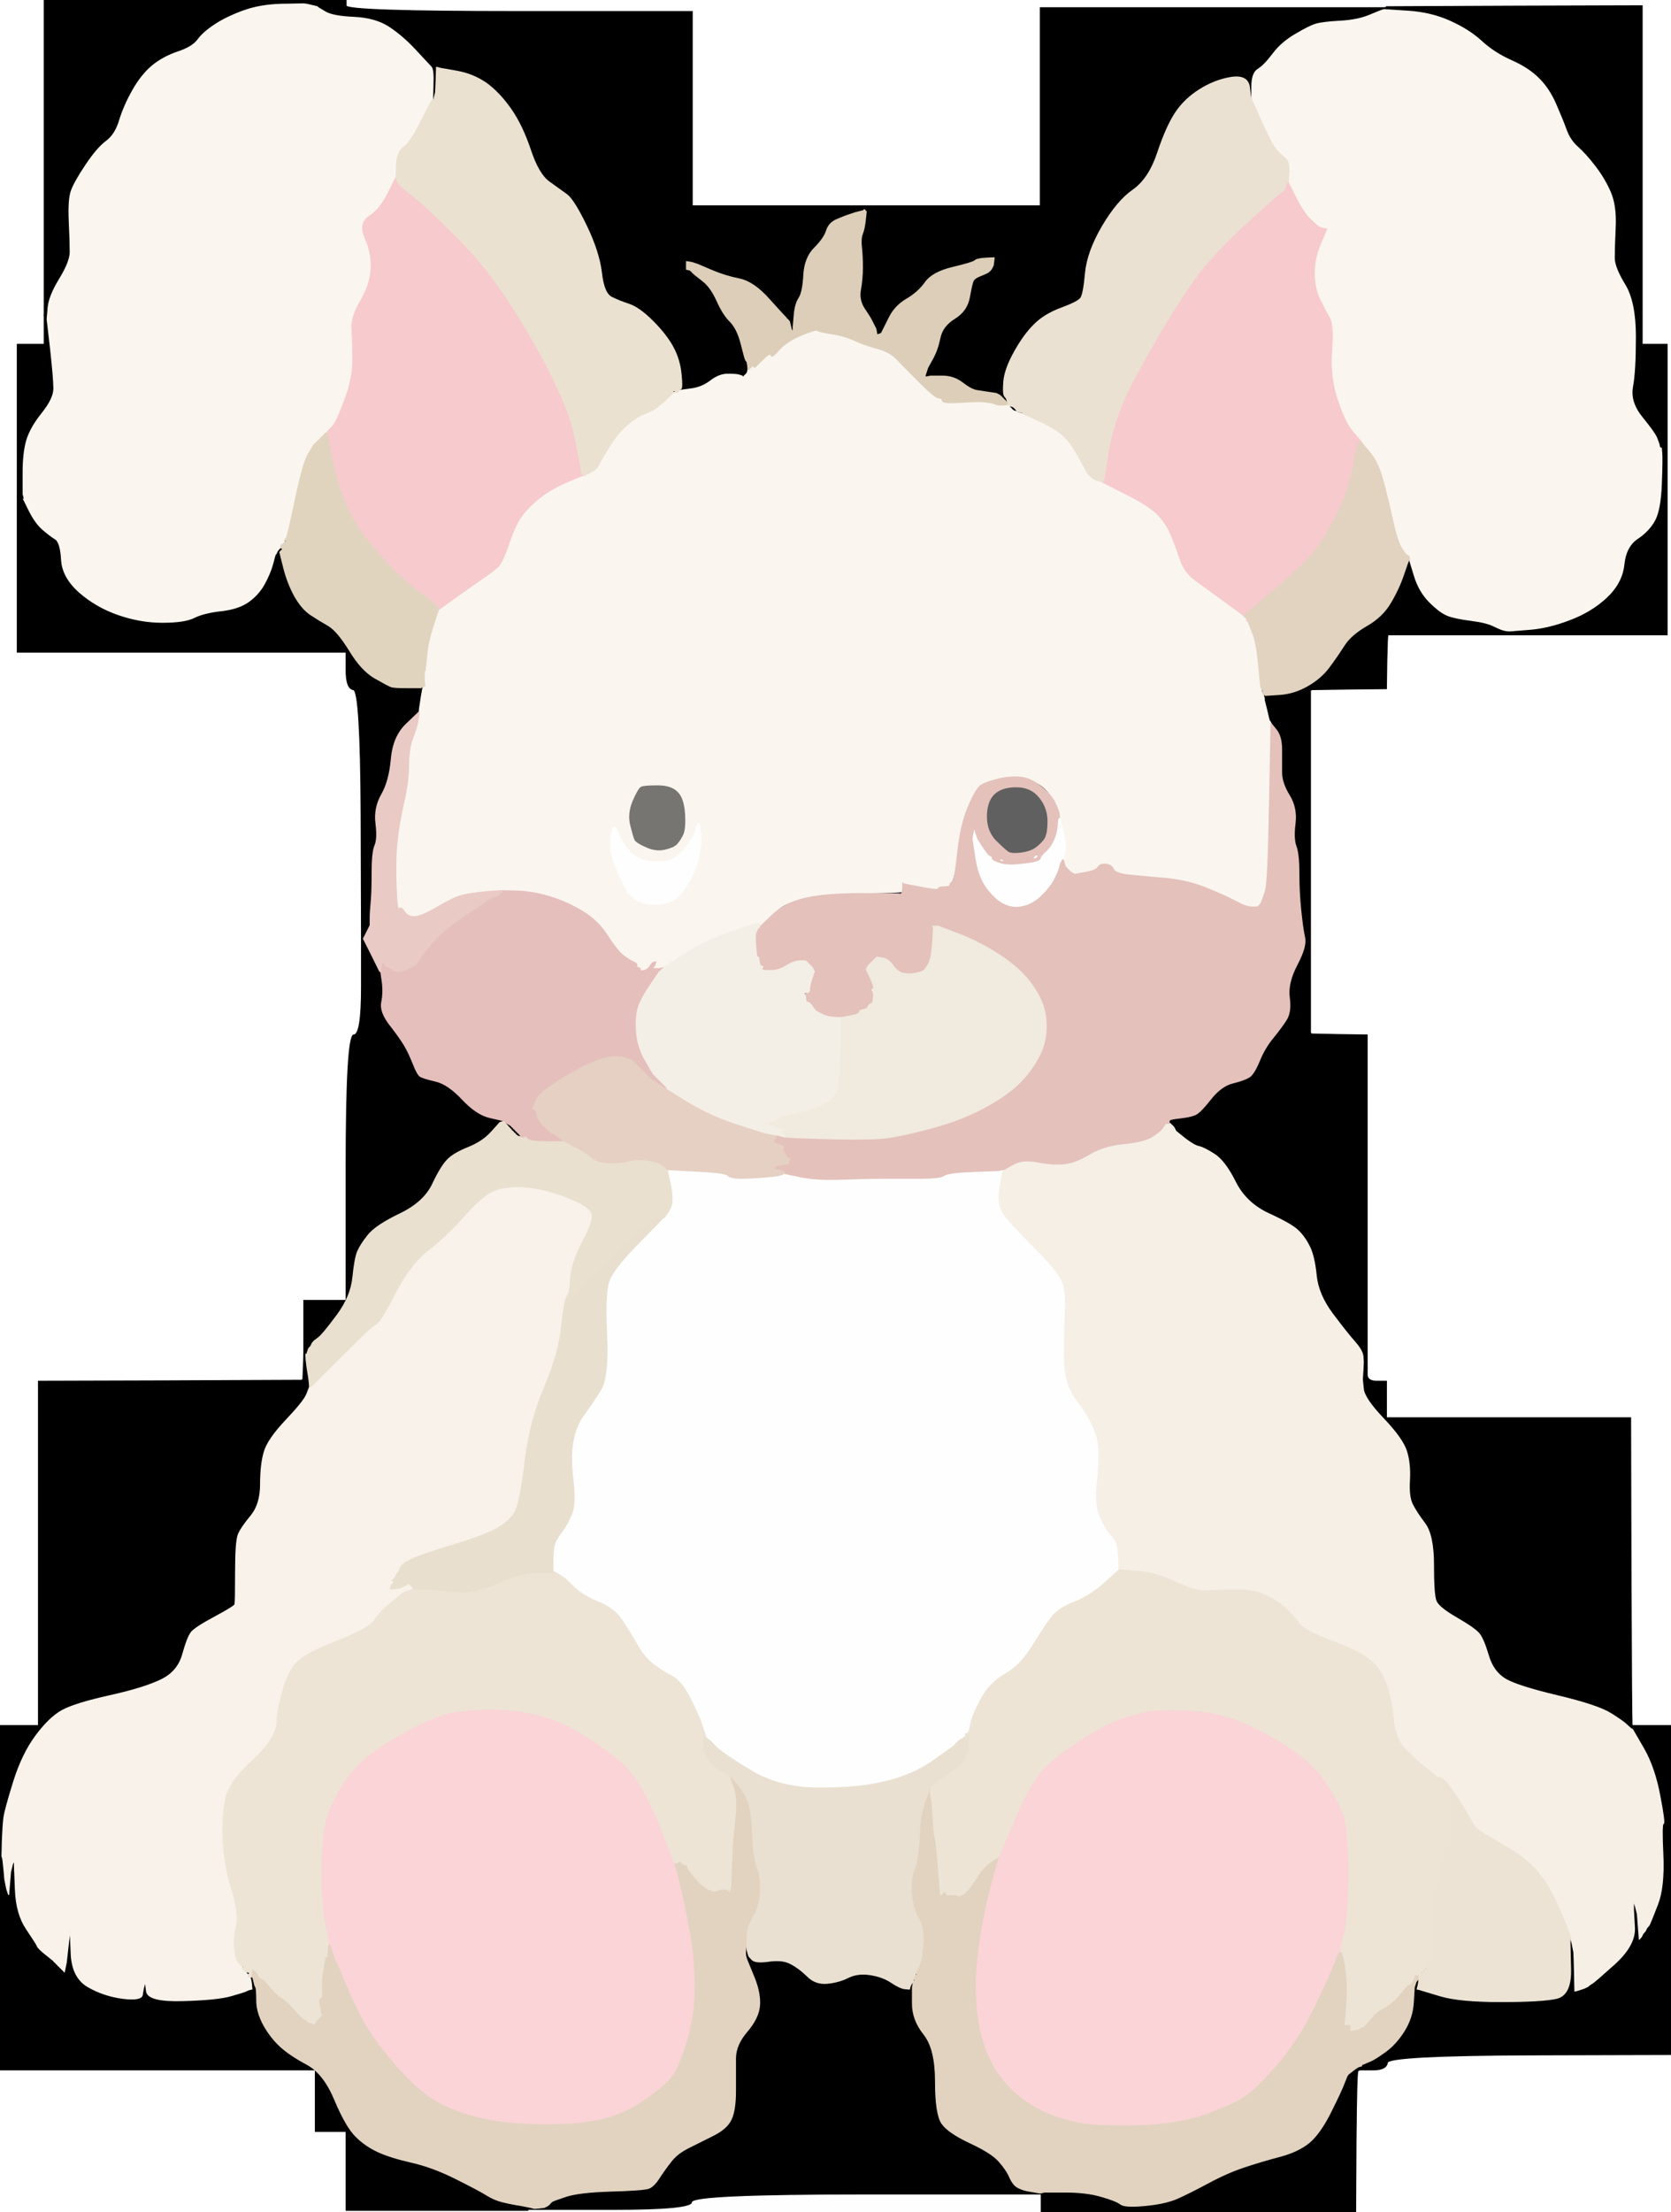 <!-- Created with clker.com Auto tracing tool http://www.clker.com) --> 
<svg 
   xmlns='http://www.w3.org/2000/svg'
   width='869'
   height='1150'>
<rect width="100%" height="100%" fill="#333333" stroke="none"/>
<path style='opacity:1;fill:#FFFFFF;fill-rule:evenodd;stroke:#FFFFFF;stroke-width:0.5px;stroke-linecap:butt;stroke-linejoin:miter;stroke-opacity:1;' d='M 180.0 3.0 L 180.0 0.0 L 524.5 0.0 L 869.0 0.0 L 869.0 448.5 L 869.0 897.0 L 859.0 897.0 L 849.0 897.0 L 848.8 897.0 Q 848.5 897.0 848.2 817.0 L 848.0 737.0 L 784.5 737.0 L 721.0 737.0 L 721.0 727.5 L 721.0 718.0 L 716.0 718.0 Q 711.0 718.0 711.0 714.5 L 711.0 711.0 L 711.0 624.5 L 711.0 538.0 L 696.5 537.8 L 682.0 537.5 L 681.8 537.2 L 681.5 537.0 L 681.5 448.0 L 681.5 359.0 L 681.8 358.8 L 682.0 358.5 L 701.5 358.2 L 721.0 358.0 L 721.2 344.0 Q 721.5 330.0 721.8 330.0 L 722.0 330.0 L 794.5 330.0 L 867.0 330.0 L 867.0 282.0 L 867.0 234.0 L 867.0 206.5 L 867.0 179.0 L 860.5 179.0 L 854.0 179.0 L 854.0 91.0 L 854.0 3.0 L 787.5 3.2 L 721.0 3.5 L 720.8 3.8 Q 720.5 4.0 720.2 4.0 L 720.0 4.0 L 630.5 4.0 L 541.0 4.0 L 541.0 55.5 L 541.0 107.0 L 450.5 107.0 L 360.0 107.0 L 360.0 56.5 L 360.0 6.0 L 270.0 6.0 Q 180.0 6.0 180.0 3.0 z 
'/>
<path style='opacity:1;fill:#FFFFFF;fill-rule:evenodd;stroke:#FFFFFF;stroke-width:0.5px;stroke-linecap:butt;stroke-linejoin:miter;stroke-opacity:1;' d='M 0.0 448.5 L 0.0 0.0 L 11.5 0.0 L 23.0 0.0 L 23.0 82.0 L 23.0 164.0 L 23.0 171.5 L 23.0 179.0 L 16.0 179.0 L 9.0 179.0 L 9.0 218.5 L 9.0 258.0 L 9.0 298.5 L 9.0 339.0 L 94.5 339.0 L 180.0 339.0 L 180.0 348.5 Q 180.0 358.0 183.8 358.5 Q 187.5 359.0 187.8 423.5 L 188.0 488.0 L 188.0 513.0 Q 188.0 538.0 184.0 538.0 Q 180.0 538.0 180.0 607.0 L 180.0 676.0 L 169.0 676.0 L 158.0 676.0 L 158.0 690.0 L 158.0 704.0 L 157.8 710.5 L 157.5 717.0 L 157.2 717.2 L 157.0 717.5 L 88.5 717.8 L 20.0 718.0 L 20.0 807.5 L 20.0 897.0 L 10.0 897.0 L 0.0 897.0 L 0.0 448.5 z 
'/>
<path style='opacity:1;fill:#000000;fill-rule:evenodd;stroke:#000000;stroke-width:0.5px;stroke-linecap:butt;stroke-linejoin:miter;stroke-opacity:1;' d='M 157.2 0.5 L 157.0 0.0 L 168.5 0.0 L 180.0 0.0 L 180.0 3.0 Q 180.0 6.0 270.0 6.0 L 360.0 6.0 L 360.0 56.5 L 360.0 107.0 L 450.5 107.0 L 541.0 107.0 L 541.0 55.5 L 541.0 4.0 L 630.5 4.0 L 720.0 4.0 L 720.0 4.5 L 720.0 5.0 L 719.0 5.2 Q 718.0 5.5 712.0 8.0 Q 706.0 10.5 697.0 11.0 Q 688.0 11.5 684.5 12.5 Q 681.0 13.5 673.8 17.8 Q 666.5 22.0 662.0 28.0 Q 657.5 34.0 654.2 36.0 Q 651.0 38.0 651.0 45.0 L 651.0 52.0 L 650.8 52.0 Q 650.5 52.0 649.8 45.5 Q 649.0 39.0 640.5 40.2 Q 632.0 41.5 624.0 46.5 Q 616.0 51.5 611.2 58.8 Q 606.5 66.0 602.0 79.5 Q 597.5 93.0 589.2 98.8 Q 581.0 104.5 573.2 117.8 Q 565.5 131.0 564.5 142.0 Q 563.5 153.0 562.0 155.0 Q 560.5 157.0 551.8 160.2 Q 543.0 163.5 537.8 168.8 Q 532.5 174.0 527.5 183.0 Q 522.5 192.0 522.0 198.5 Q 521.5 205.0 524.0 208.0 L 526.5 211.0 L 526.8 211.2 L 527.0 211.5 L 527.2 211.8 L 527.5 212.0 L 527.8 212.2 L 528.0 212.5 L 529.0 213.0 L 530.0 213.5 L 531.0 214.0 L 532.0 214.5 L 532.0 214.8 L 532.0 215.0 L 530.0 214.8 L 528.0 214.5 L 527.8 214.2 L 527.5 214.0 L 527.2 213.8 L 527.0 213.5 L 526.8 213.2 L 526.5 213.0 L 526.2 212.8 L 526.0 212.5 L 525.8 212.2 L 525.5 212.0 L 525.2 211.8 L 525.0 211.5 L 525.0 211.2 L 525.0 211.0 L 524.5 210.8 Q 524.0 210.5 524.0 210.2 L 524.0 210.0 L 523.8 209.5 L 523.5 209.0 L 523.2 208.8 L 523.0 208.5 L 522.8 208.2 L 522.5 208.0 L 522.2 207.8 L 522.0 207.5 L 521.8 207.2 L 521.5 207.0 L 521.2 206.8 L 521.0 206.5 L 520.8 206.2 L 520.5 206.0 L 520.2 205.8 L 520.0 205.5 L 519.0 205.0 L 518.0 204.5 L 514.5 204.0 Q 511.0 203.5 508.0 203.0 Q 505.0 202.5 500.5 199.0 Q 496.0 195.5 490.0 195.5 L 484.0 195.5 L 482.5 195.8 L 481.0 196.0 L 481.2 195.0 L 481.5 194.0 L 482.0 192.5 L 482.5 191.0 L 485.0 186.5 Q 487.5 182.0 488.8 175.8 Q 490.0 169.5 496.5 165.5 Q 503.0 161.5 504.2 154.2 Q 505.5 147.0 506.2 145.8 Q 507.0 144.5 509.5 143.5 Q 512.0 142.5 513.0 142.0 L 514.0 141.5 L 514.2 141.2 L 514.5 141.0 L 514.8 140.8 L 515.0 140.5 L 515.2 140.2 L 515.5 140.0 L 516.0 139.0 L 516.5 138.0 L 516.8 136.0 L 517.0 134.0 L 512.5 134.2 Q 508.0 134.5 507.0 135.5 Q 506.0 136.5 495.5 139.0 Q 485.0 141.5 481.2 146.8 Q 477.5 152.0 471.5 155.5 Q 465.5 159.0 462.5 165.0 L 459.5 171.0 L 459.0 172.0 L 458.5 173.0 L 458.2 173.2 L 458.0 173.5 L 457.0 173.8 L 456.0 174.0 L 455.8 172.5 L 455.5 171.0 L 455.0 170.0 L 454.5 169.0 L 454.0 168.0 L 453.5 167.0 L 453.0 166.0 Q 452.5 165.0 449.5 160.5 Q 446.5 156.0 447.5 150.5 Q 448.5 145.0 448.5 139.0 Q 448.5 133.0 448.0 128.5 Q 447.5 124.0 448.5 121.5 Q 449.5 119.0 450.0 114.5 L 450.5 110.0 L 450.2 109.8 L 450.0 109.5 L 449.8 109.2 L 449.5 109.0 L 449.2 109.2 L 449.0 109.5 L 447.0 110.0 L 445.0 110.5 L 443.5 111.0 L 442.0 111.5 L 440.5 112.0 Q 439.0 112.5 435.0 114.2 Q 431.0 116.0 429.8 120.0 Q 428.5 124.0 423.5 129.0 Q 418.5 134.0 418.0 143.0 Q 417.5 152.0 415.5 155.0 Q 413.5 158.0 413.0 164.0 L 412.5 170.0 L 412.5 171.5 L 412.5 173.0 L 412.0 172.0 L 411.5 171.0 L 411.0 169.0 L 410.5 167.0 L 410.2 166.8 L 410.0 166.5 L 409.8 166.2 L 409.5 166.0 L 409.2 165.8 L 409.0 165.5 L 408.8 165.2 Q 408.5 165.0 400.2 155.8 Q 392.0 146.5 384.5 145.0 Q 377.0 143.5 370.0 140.5 L 363.0 137.5 L 361.5 137.0 L 360.0 136.5 L 358.5 136.2 L 357.0 136.0 L 357.0 138.0 L 357.0 140.0 L 358.0 140.2 L 359.0 140.5 L 359.2 140.8 L 359.5 141.0 L 359.8 141.2 L 360.0 141.5 L 360.2 141.8 L 360.5 142.0 L 360.8 142.2 L 361.0 142.5 L 365.2 145.8 Q 369.5 149.0 372.8 156.2 Q 376.0 163.5 379.8 167.2 Q 383.5 171.0 385.5 179.0 Q 387.5 187.0 387.8 187.2 L 388.0 187.5 L 388.2 187.8 L 388.5 188.0 L 388.8 190.0 L 389.0 192.0 L 388.8 193.0 L 388.5 194.0 L 388.2 194.2 L 388.0 194.5 L 387.8 194.8 L 387.5 195.0 L 387.2 195.2 L 387.0 195.5 L 386.8 195.8 L 386.5 196.0 L 386.2 195.8 L 386.0 195.5 L 384.5 195.0 Q 383.0 194.5 378.5 194.5 Q 374.0 194.5 369.5 198.0 Q 365.0 201.5 359.0 202.2 L 353.0 203.0 L 352.8 203.5 L 352.5 204.0 L 352.2 204.0 L 352.0 204.0 L 351.0 204.0 L 350.0 204.0 L 350.0 203.8 L 350.0 203.5 L 350.2 203.2 L 350.5 203.0 L 350.8 202.8 L 351.0 202.5 L 353.0 202.2 Q 355.0 202.0 354.2 194.5 Q 353.5 187.0 350.0 180.5 Q 346.5 174.0 339.5 167.0 Q 332.5 160.0 327.2 158.2 Q 322.0 156.5 318.0 154.5 Q 314.0 152.5 312.8 141.8 Q 311.5 131.0 305.0 117.5 Q 298.5 104.0 294.8 101.2 Q 291.0 98.5 285.5 94.5 Q 280.0 90.5 275.8 77.8 Q 271.5 65.0 265.5 56.5 Q 259.5 48.0 252.8 43.2 Q 246.0 38.5 237.5 37.0 L 229.0 35.5 L 228.0 35.2 L 227.0 35.0 L 226.8 41.5 L 226.5 48.0 L 226.0 50.0 L 225.5 52.0 L 225.2 52.0 L 225.0 52.0 L 225.2 44.0 Q 225.5 36.0 224.2 34.8 Q 223.0 33.5 216.0 26.0 Q 209.0 18.5 202.0 14.0 Q 195.0 9.5 184.0 9.0 Q 173.0 8.5 169.2 6.2 L 165.5 4.0 L 165.2 3.8 L 165.0 3.5 L 163.0 3.0 Q 161.0 2.5 159.5 2.2 L 158.0 2.0 L 157.8 1.5 Q 157.5 1.0 157.2 0.5 z 
'/>
<path style='opacity:1;fill:#000000;fill-rule:evenodd;stroke:#000000;stroke-width:0.5px;stroke-linecap:butt;stroke-linejoin:miter;stroke-opacity:1;' d='M 157.8 710.5 L 158.0 704.0 L 158.5 704.0 L 159.0 704.0 L 159.2 707.0 Q 159.5 710.0 160.0 713.0 L 160.5 716.0 L 160.8 718.5 L 161.0 721.0 L 159.5 724.8 Q 158.0 728.5 148.8 738.2 Q 139.5 748.0 137.5 754.5 Q 135.5 761.0 135.5 771.5 Q 135.5 782.0 130.5 788.0 Q 125.5 794.0 124.0 797.5 Q 122.5 801.0 122.5 817.0 Q 122.5 833.0 122.2 834.0 Q 122.0 835.0 111.8 840.5 Q 101.5 846.0 99.5 848.5 Q 97.5 851.0 95.0 860.0 Q 92.5 869.0 83.8 873.2 Q 75.0 877.5 57.0 881.5 Q 39.0 885.5 32.2 889.2 Q 25.5 893.0 18.5 902.5 Q 11.5 912.0 7.0 926.5 Q 2.5 941.0 2.0 945.0 Q 1.5 949.0 1.2 957.0 L 1.0 965.0 L 0.5 965.0 L 0.0 965.0 L 0.0 931.0 L 0.0 897.0 L 10.0 897.0 L 20.0 897.0 L 20.0 807.5 L 20.0 718.0 L 88.5 717.8 L 157.0 717.5 L 157.2 717.2 L 157.5 717.0 L 157.8 710.5 z 
'/>
<path style='opacity:1;fill:#000000;fill-rule:evenodd;stroke:#000000;stroke-width:0.5px;stroke-linecap:butt;stroke-linejoin:miter;stroke-opacity:1;' d='M 708.8 712.5 L 709.0 708.0 L 709.2 708.0 L 709.5 708.0 L 710.0 709.5 L 710.5 711.0 L 710.8 711.0 L 711.0 711.0 L 711.0 714.5 Q 711.0 718.0 716.0 718.0 L 721.0 718.0 L 721.0 727.5 L 721.0 737.0 L 784.5 737.0 L 848.0 737.0 L 848.2 817.0 Q 848.5 897.0 848.8 897.0 L 849.0 897.0 L 849.0 898.0 L 849.0 899.0 L 848.5 898.8 Q 848.0 898.5 846.2 896.8 Q 844.5 895.0 837.8 890.8 Q 831.0 886.5 810.0 881.5 Q 789.0 876.5 782.8 872.8 Q 776.5 869.0 774.0 860.5 Q 771.5 852.0 769.2 849.2 Q 767.0 846.5 757.5 841.0 Q 748.0 835.5 746.8 832.2 Q 745.5 829.0 745.5 813.5 Q 745.5 798.0 741.0 792.0 Q 736.5 786.0 734.5 782.0 Q 732.5 778.0 733.0 769.5 Q 733.5 761.0 731.5 754.5 Q 729.5 748.0 719.5 737.5 Q 709.5 727.0 709.0 722.0 L 708.5 717.0 L 708.8 712.5 z 
'/>
<path style='opacity:1;fill:#000000;fill-rule:evenodd;stroke:#000000;stroke-width:0.5px;stroke-linecap:butt;stroke-linejoin:miter;stroke-opacity:1;' d='M 387.8 1013.0 L 388.0 1010.0 L 388.2 1012.0 Q 388.5 1014.0 389.0 1015.5 L 389.5 1017.0 L 391.2 1018.8 Q 393.0 1020.5 400.0 1019.5 Q 407.0 1018.5 411.2 1020.8 Q 415.5 1023.0 419.8 1027.2 Q 424.0 1031.5 430.0 1031.0 Q 436.0 1030.5 441.0 1028.0 Q 446.0 1025.5 452.5 1026.5 Q 459.0 1027.5 463.5 1030.5 Q 468.0 1033.5 470.5 1033.8 L 473.0 1034.0 L 473.2 1033.0 Q 473.5 1032.0 474.0 1030.5 L 474.5 1029.0 L 474.8 1028.8 L 475.0 1028.5 L 475.0 1028.2 L 475.0 1028.0 L 475.2 1027.5 L 475.5 1027.0 L 475.8 1027.0 L 476.0 1027.0 L 476.0 1026.5 L 476.0 1026.0 L 476.2 1026.0 L 476.5 1026.0 L 476.5 1027.5 L 476.5 1029.0 L 476.0 1030.0 L 475.5 1031.0 L 475.0 1032.0 L 474.5 1033.0 L 474.5 1041.5 Q 474.5 1050.0 480.5 1057.5 Q 486.5 1065.0 486.5 1082.0 Q 486.5 1099.0 489.8 1103.8 Q 493.0 1108.5 504.2 1113.8 Q 515.5 1119.0 519.5 1123.5 Q 523.5 1128.0 525.2 1132.0 Q 527.0 1136.0 529.5 1137.2 Q 532.0 1138.5 535.0 1139.0 L 538.0 1139.5 L 539.5 1139.8 L 541.0 1140.0 L 541.0 1140.5 L 541.0 1141.0 L 450.5 1141.0 Q 360.0 1141.0 360.0 1145.0 Q 360.0 1149.0 319.0 1149.0 L 278.0 1149.0 L 278.0 1148.5 L 278.0 1148.0 L 280.5 1147.8 L 283.0 1147.5 L 284.0 1147.0 L 285.0 1146.5 L 285.2 1146.2 L 285.5 1146.0 L 285.8 1145.8 L 286.0 1145.5 L 286.2 1145.2 Q 286.5 1145.0 287.0 1144.5 Q 287.5 1144.0 294.2 1141.8 Q 301.0 1139.5 318.0 1139.0 Q 335.0 1138.5 337.5 1137.5 Q 340.0 1136.5 342.8 1132.2 Q 345.5 1128.0 348.8 1123.8 Q 352.0 1119.5 358.0 1116.5 Q 364.0 1113.5 371.0 1110.0 Q 378.0 1106.5 380.2 1101.8 Q 382.5 1097.0 382.5 1087.0 Q 382.5 1077.0 382.5 1070.0 Q 382.5 1063.0 388.5 1056.0 Q 394.5 1049.0 395.0 1042.5 Q 395.5 1036.0 392.0 1027.5 L 388.5 1019.0 L 388.0 1017.5 Q 387.5 1016.0 387.8 1013.0 z 
'/>
<path style='opacity:1;fill:#000000;fill-rule:evenodd;stroke:#000000;stroke-width:0.5px;stroke-linecap:butt;stroke-linejoin:miter;stroke-opacity:1;' d='M 731.8 290.0 L 732.0 290.0 L 732.2 290.0 Q 732.5 290.0 732.8 290.5 L 733.0 291.0 L 735.5 299.2 Q 738.0 307.5 743.5 313.0 Q 749.0 318.5 753.0 320.0 Q 757.0 321.5 765.0 322.5 Q 773.0 323.5 777.0 325.5 Q 781.0 327.5 783.0 327.8 L 785.0 328.0 L 785.0 328.2 Q 785.0 328.5 753.5 329.0 L 722.0 329.5 L 722.0 329.8 L 722.0 330.0 L 721.8 330.0 Q 721.5 330.0 721.2 344.0 L 721.0 358.0 L 701.5 358.2 L 682.0 358.5 L 681.8 358.8 L 681.5 359.0 L 681.5 448.0 L 681.5 537.0 L 681.8 537.2 L 682.0 537.5 L 696.5 537.8 L 711.0 538.0 L 711.0 624.5 L 711.0 711.0 L 710.8 711.0 L 710.5 711.0 L 710.0 709.5 L 709.5 708.0 L 709.2 708.0 L 709.0 708.0 L 708.8 705.0 Q 708.5 702.0 704.5 697.5 Q 700.5 693.0 693.0 683.0 Q 685.5 673.0 684.5 663.0 Q 683.5 653.0 681.0 648.0 Q 678.5 643.0 675.2 639.8 Q 672.0 636.5 660.0 631.0 Q 648.0 625.5 642.5 614.5 Q 637.0 603.5 631.5 600.0 Q 626.0 596.5 623.5 596.0 Q 621.0 595.5 616.2 591.8 L 611.5 588.0 L 611.0 587.0 L 610.5 586.0 L 610.2 585.8 L 610.0 585.5 L 609.8 585.2 L 609.5 585.0 L 609.2 584.8 L 609.0 584.5 L 608.8 584.2 L 608.5 584.0 L 608.2 584.0 L 608.0 584.0 L 607.5 584.0 L 607.0 584.0 L 606.5 584.0 L 606.0 584.0 L 606.0 583.0 L 606.0 582.0 L 608.5 581.8 L 611.0 581.5 L 615.0 581.0 Q 619.0 580.5 621.5 579.5 Q 624.0 578.5 629.5 571.5 Q 635.0 564.5 641.0 563.0 Q 647.0 561.5 649.5 560.0 Q 652.0 558.5 654.8 551.8 Q 657.5 545.0 662.0 539.5 Q 666.5 534.0 669.0 530.0 Q 671.5 526.0 670.5 518.5 Q 669.5 511.0 674.5 501.5 Q 679.5 492.0 678.5 487.5 Q 677.5 483.0 676.5 473.5 Q 675.5 464.0 675.5 454.0 Q 675.5 444.0 674.0 440.0 Q 672.5 436.0 673.5 428.0 Q 674.5 420.0 670.5 413.5 Q 666.5 407.0 666.5 401.5 Q 666.5 396.0 666.5 389.5 Q 666.5 383.0 663.8 379.5 L 661.0 376.0 L 660.8 375.5 Q 660.5 375.0 660.2 374.8 Q 660.0 374.5 658.8 369.2 L 657.5 364.0 L 657.5 363.5 L 657.5 363.0 L 657.2 362.8 L 657.0 362.5 L 656.8 362.2 L 656.5 362.0 L 656.2 360.0 L 656.0 358.0 L 656.2 358.0 L 656.5 358.0 L 657.0 359.0 L 657.5 360.0 L 657.8 361.0 Q 658.0 362.0 665.5 361.2 Q 673.0 360.5 680.0 356.5 Q 687.0 352.5 691.2 346.8 Q 695.5 341.0 699.0 335.5 Q 702.5 330.0 710.8 325.2 Q 719.0 320.5 723.2 313.2 Q 727.5 306.0 729.5 298.0 Q 731.5 290.0 731.8 290.0 z 
'/>
<path style='opacity:1;fill:#FFFFFF;fill-rule:evenodd;stroke:#FFFFFF;stroke-width:0.5px;stroke-linecap:butt;stroke-linejoin:miter;stroke-opacity:1;' d='M 795.5 1068.2 L 869.0 1068.0 L 869.0 1109.0 L 869.0 1150.0 L 787.0 1150.0 L 705.0 1150.0 L 705.2 1113.5 Q 705.5 1077.0 706.2 1076.5 L 707.0 1076.0 L 714.0 1076.0 Q 721.0 1076.0 721.5 1072.2 Q 722.0 1068.5 795.5 1068.2 z 
'/>
<path style='opacity:1;fill:#FFFFFF;fill-rule:evenodd;stroke:#FFFFFF;stroke-width:0.5px;stroke-linecap:butt;stroke-linejoin:miter;stroke-opacity:1;' d='M 0.0 1113.0 L 0.0 1076.0 L 82.0 1076.0 L 164.0 1076.0 L 164.0 1092.0 L 164.0 1108.0 L 172.0 1108.0 L 180.0 1108.0 L 180.0 1128.5 L 180.0 1149.0 L 227.5 1149.0 L 275.0 1149.0 L 275.0 1149.5 L 275.0 1150.0 L 137.5 1150.0 L 0.0 1150.0 L 0.0 1113.0 z 
'/>
<path style='opacity:1;fill:#000000;fill-rule:evenodd;stroke:#000000;stroke-width:0.5px;stroke-linecap:butt;stroke-linejoin:miter;stroke-opacity:1;' d='M 0.0 1020.5 L 0.0 965.0 L 0.5 965.0 L 1.0 965.0 L 1.2 965.5 Q 1.5 966.0 2.0 971.5 L 2.5 977.0 L 3.0 979.5 L 3.5 982.0 L 4.0 983.5 L 4.5 985.0 L 5.0 979.0 L 5.5 973.0 L 6.0 971.0 L 6.5 969.0 L 7.0 968.0 L 7.5 967.0 L 7.5 968.5 L 7.5 970.0 L 8.0 982.5 Q 8.5 995.0 13.8 1002.8 Q 19.0 1010.5 19.5 1011.8 Q 20.0 1013.0 23.8 1016.0 Q 27.5 1019.0 27.8 1019.2 L 28.0 1019.5 L 28.2 1019.8 L 28.5 1020.0 L 28.8 1020.2 L 29.0 1020.5 L 29.2 1020.8 L 29.5 1021.0 L 29.8 1021.2 L 30.0 1021.5 L 30.2 1021.8 L 30.5 1022.0 L 30.8 1022.2 L 31.0 1022.5 L 31.2 1022.8 L 31.5 1023.0 L 31.8 1023.2 L 32.0 1023.5 L 32.2 1023.8 L 32.5 1024.0 L 32.8 1024.2 L 33.0 1024.5 L 33.2 1024.8 L 33.5 1025.0 L 34.0 1022.5 L 34.5 1020.0 L 35.0 1015.5 L 35.5 1011.0 L 36.0 1007.0 L 36.5 1003.0 L 37.0 1015.5 Q 37.5 1028.0 45.8 1032.8 Q 54.0 1037.5 63.8 1038.8 Q 73.5 1040.0 74.0 1037.0 L 74.5 1034.0 L 75.0 1032.0 L 75.5 1030.0 L 76.2 1035.2 Q 77.0 1040.5 95.0 1040.0 Q 113.0 1039.5 120.0 1037.5 Q 127.0 1035.5 128.0 1035.0 L 129.0 1034.5 L 130.0 1034.2 L 131.0 1034.0 L 130.8 1031.5 Q 130.5 1029.0 130.2 1028.5 L 130.0 1028.0 L 129.5 1027.8 L 129.0 1027.5 L 129.0 1027.2 L 129.0 1027.0 L 128.8 1026.5 L 128.5 1026.0 L 128.2 1025.8 L 128.0 1025.5 L 128.0 1025.2 L 128.0 1025.0 L 127.5 1024.8 L 127.0 1024.5 L 127.0 1024.2 L 127.0 1024.0 L 126.5 1023.8 L 126.0 1023.5 L 126.0 1023.2 L 126.0 1023.0 L 126.0 1022.5 L 126.0 1022.0 L 127.0 1022.2 L 128.0 1022.5 L 128.2 1022.8 L 128.5 1023.0 L 129.0 1024.0 L 129.5 1025.0 L 129.8 1025.2 L 130.0 1025.5 L 130.2 1025.8 L 130.5 1026.0 L 130.8 1026.5 L 131.0 1027.0 L 131.0 1027.2 L 131.0 1027.5 L 131.2 1027.8 L 131.5 1028.0 L 132.0 1030.0 L 132.5 1032.0 L 133.0 1033.0 Q 133.5 1034.0 133.5 1040.0 Q 133.5 1046.0 137.2 1052.8 Q 141.0 1059.5 146.0 1064.0 Q 151.0 1068.5 159.8 1073.2 Q 168.5 1078.0 174.2 1091.8 Q 180.0 1105.5 185.0 1110.5 Q 190.0 1115.5 196.5 1118.5 Q 203.0 1121.5 214.0 1124.0 Q 225.0 1126.5 237.0 1132.5 Q 249.0 1138.5 253.0 1141.0 Q 257.0 1143.5 261.0 1144.5 Q 265.0 1145.5 268.0 1146.0 L 271.0 1146.5 L 273.5 1147.0 L 276.0 1147.5 L 277.0 1147.8 L 278.0 1148.0 L 278.0 1148.5 L 278.0 1149.0 L 276.5 1149.0 L 275.0 1149.0 L 227.5 1149.0 L 180.0 1149.0 L 180.0 1128.5 L 180.0 1108.0 L 172.0 1108.0 L 164.0 1108.0 L 164.0 1092.0 L 164.0 1076.0 L 82.0 1076.0 L 0.0 1076.0 L 0.0 1020.5 z 
'/>
<path style='opacity:1;fill:#000000;fill-rule:evenodd;stroke:#000000;stroke-width:0.5px;stroke-linecap:butt;stroke-linejoin:miter;stroke-opacity:1;' d='M 720.8 3.8 L 721.0 3.5 L 787.5 3.2 L 854.0 3.0 L 854.0 91.0 L 854.0 179.0 L 860.5 179.0 L 867.0 179.0 L 867.0 206.5 L 867.0 234.0 L 866.5 234.2 Q 866.0 234.5 865.0 233.8 L 864.0 233.0 L 863.8 232.5 Q 863.5 232.0 863.2 232.0 L 863.0 232.0 L 862.8 231.0 Q 862.5 230.0 861.5 227.5 Q 860.5 225.0 854.0 217.0 Q 847.5 209.0 849.0 201.0 Q 850.5 193.0 850.5 175.0 Q 850.5 157.0 845.0 148.0 Q 839.5 139.0 839.5 134.0 Q 839.5 129.0 840.0 118.0 Q 840.5 107.0 837.5 100.0 Q 834.5 93.0 829.5 86.5 Q 824.5 80.0 820.5 76.5 Q 816.5 73.0 814.5 67.5 Q 812.5 62.0 809.0 54.0 Q 805.5 46.0 800.2 40.8 Q 795.0 35.5 786.0 31.5 Q 777.0 27.5 770.5 21.5 Q 764.0 15.5 754.0 11.0 Q 744.0 6.5 732.0 5.8 L 720.0 5.0 L 720.0 4.5 L 720.0 4.0 L 720.2 4.0 Q 720.5 4.0 720.8 3.8 z 
'/>
<path style='opacity:1;fill:#000000;fill-rule:evenodd;stroke:#000000;stroke-width:0.5px;stroke-linecap:butt;stroke-linejoin:miter;stroke-opacity:1;' d='M 9.0 298.5 L 9.0 258.0 L 10.0 258.0 L 11.0 258.0 L 11.0 258.2 Q 11.0 258.5 11.5 258.8 L 12.0 259.0 L 15.2 265.5 Q 18.5 272.0 22.2 275.2 Q 26.0 278.5 28.8 280.2 Q 31.5 282.0 32.0 291.0 Q 32.5 300.0 41.2 307.8 Q 50.0 315.5 61.5 319.5 Q 73.0 323.5 84.5 323.5 Q 96.0 323.5 101.0 321.0 Q 106.0 318.5 115.0 317.5 Q 124.0 316.5 129.2 312.8 Q 134.5 309.0 137.5 303.5 Q 140.5 298.0 141.8 293.2 Q 143.0 288.5 143.2 288.2 L 143.5 288.0 L 144.0 287.0 L 144.5 286.0 L 144.8 285.8 L 145.0 285.5 L 145.2 285.2 L 145.5 285.0 L 145.8 284.8 L 146.0 284.5 L 146.0 284.2 L 146.0 284.0 L 146.2 283.5 L 146.5 283.0 L 146.8 283.0 L 147.0 283.0 L 147.2 282.0 L 147.5 281.0 L 147.8 281.0 L 148.0 281.0 L 148.2 281.0 L 148.5 281.0 L 148.5 282.0 L 148.5 283.0 L 148.0 284.0 L 147.5 285.0 L 147.2 285.2 L 147.0 285.5 L 146.8 285.8 L 146.5 286.0 L 146.2 286.2 L 146.0 286.5 L 145.8 286.8 L 145.5 287.0 L 147.5 295.0 Q 149.5 303.0 153.2 309.8 Q 157.0 316.5 161.5 319.5 Q 166.0 322.5 170.8 325.2 Q 175.5 328.0 181.8 338.2 Q 188.0 348.5 195.0 352.5 Q 202.0 356.5 210.5 357.2 Q 219.0 358.0 219.2 356.5 L 219.5 355.0 L 220.0 352.0 L 220.5 349.0 L 220.8 349.0 L 221.0 349.0 L 221.0 352.5 L 221.0 356.0 L 221.0 356.2 L 221.0 356.5 L 220.5 356.8 L 220.0 357.0 L 219.2 361.5 Q 218.5 366.0 218.2 368.0 L 218.0 370.0 L 211.2 376.5 Q 204.5 383.0 203.5 394.5 Q 202.5 406.0 198.5 413.0 Q 194.5 420.0 195.5 428.0 Q 196.5 436.0 195.0 439.5 Q 193.5 443.0 193.5 453.5 Q 193.5 464.0 193.0 469.0 Q 192.5 474.0 192.5 477.5 L 192.5 481.0 L 192.0 482.0 L 191.5 483.0 L 191.0 484.0 L 190.5 485.0 L 190.0 486.0 L 189.5 487.0 L 189.2 487.5 L 189.0 488.0 L 188.5 488.0 L 188.0 488.0 L 187.8 423.5 Q 187.5 359.0 183.8 358.5 Q 180.0 358.0 180.0 348.5 L 180.0 339.0 L 94.5 339.0 L 9.0 339.0 L 9.0 298.5 z 
'/>
<path style='opacity:1;fill:#000000;fill-rule:evenodd;stroke:#000000;stroke-width:0.5px;stroke-linecap:butt;stroke-linejoin:miter;stroke-opacity:1;' d='M 23.0 82.0 L 23.0 0.0 L 90.0 0.0 L 157.0 0.0 L 157.2 0.5 Q 157.5 1.0 157.8 1.5 L 158.0 2.0 L 146.5 2.2 Q 135.0 2.5 126.2 5.8 Q 117.5 9.0 111.5 13.0 Q 105.5 17.0 102.8 20.8 Q 100.0 24.5 92.5 27.0 Q 85.0 29.5 79.2 34.2 Q 73.5 39.0 69.0 47.0 Q 64.5 55.0 62.2 62.5 Q 60.0 70.0 55.2 73.5 Q 50.5 77.0 44.5 86.0 Q 38.5 95.0 37.0 99.5 Q 35.5 104.0 36.0 115.0 Q 36.5 126.0 36.5 131.0 Q 36.5 136.0 31.0 145.0 Q 25.5 154.0 25.0 160.0 L 24.5 166.0 L 24.2 166.0 L 24.0 166.0 L 23.8 165.0 L 23.5 164.0 L 23.2 164.0 L 23.0 164.0 L 23.0 82.0 z 
'/>
<path style='opacity:1;fill:#000000;fill-rule:evenodd;stroke:#000000;stroke-width:0.5px;stroke-linecap:butt;stroke-linejoin:miter;stroke-opacity:1;' d='M 849.0 898.0 L 849.0 897.0 L 859.0 897.0 L 869.0 897.0 L 869.0 982.5 L 869.0 1068.0 L 795.5 1068.2 Q 722.0 1068.5 721.5 1072.2 Q 721.0 1076.0 714.0 1076.0 L 707.0 1076.0 L 707.2 1075.5 Q 707.5 1075.0 707.8 1074.5 L 708.0 1074.0 L 708.5 1073.8 Q 709.0 1073.5 709.0 1073.2 L 709.0 1073.0 L 709.5 1072.8 Q 710.0 1072.5 712.5 1071.5 Q 715.0 1070.5 720.5 1066.5 Q 726.0 1062.5 730.2 1055.8 Q 734.5 1049.0 735.0 1041.0 L 735.5 1033.0 L 736.0 1031.5 L 736.5 1030.0 L 736.8 1029.0 L 737.0 1028.0 L 737.2 1027.5 Q 737.5 1027.0 737.8 1027.0 L 738.0 1027.0 L 738.2 1026.5 Q 738.5 1026.0 738.8 1026.0 L 739.0 1026.0 L 739.2 1025.0 Q 739.5 1024.0 740.8 1023.0 L 742.0 1022.0 L 742.2 1021.5 Q 742.5 1021.0 742.8 1021.0 L 743.0 1021.0 L 742.8 1022.5 Q 742.5 1024.0 740.5 1026.5 Q 738.5 1029.0 738.0 1030.5 L 737.5 1032.0 L 737.2 1033.0 L 737.0 1034.0 L 738.0 1034.2 L 739.0 1034.5 L 749.0 1037.5 Q 759.0 1040.5 780.5 1040.5 Q 802.0 1040.5 809.5 1038.8 Q 817.0 1037.0 816.8 1024.0 L 816.5 1011.0 L 816.5 1009.5 L 816.5 1008.0 L 816.8 1008.0 L 817.0 1008.0 L 817.2 1009.0 L 817.5 1010.0 L 818.0 1012.5 L 818.5 1015.0 L 818.8 1025.0 L 819.0 1035.0 L 820.0 1034.8 L 821.0 1034.5 L 822.5 1034.0 L 824.0 1033.5 L 825.0 1033.0 L 826.0 1032.5 L 826.2 1032.2 L 826.5 1032.0 L 826.8 1031.8 Q 827.0 1031.5 828.0 1031.0 Q 829.0 1030.5 839.8 1020.8 Q 850.5 1011.0 850.0 1002.0 L 849.5 993.0 L 849.5 990.5 L 849.5 988.0 L 850.0 989.5 L 850.5 991.0 L 851.0 993.0 L 851.5 995.0 L 852.0 1001.5 L 852.5 1008.0 L 852.8 1007.8 L 853.0 1007.5 L 853.2 1007.2 L 853.5 1007.0 L 854.0 1006.0 L 854.5 1005.0 L 854.8 1004.8 L 855.0 1004.5 L 855.2 1004.2 L 855.5 1004.0 L 856.0 1003.0 L 856.5 1002.0 L 856.8 1001.8 L 857.0 1001.5 L 857.2 1001.2 L 857.5 1001.0 L 858.0 1000.0 Q 858.5 999.0 862.0 990.0 Q 865.5 981.0 864.8 964.5 Q 864.0 948.0 865.0 948.0 Q 866.0 948.0 863.2 933.5 Q 860.5 919.0 854.8 909.0 L 849.0 899.0 L 849.0 898.0 z 
'/>
<path style='opacity:1;fill:#000000;fill-rule:evenodd;stroke:#000000;stroke-width:0.5px;stroke-linecap:butt;stroke-linejoin:miter;stroke-opacity:1;' d='M 188.0 513.0 L 188.0 488.0 L 188.5 488.0 L 189.0 488.0 L 192.8 495.5 Q 196.5 503.0 197.0 504.0 L 197.5 505.0 L 197.8 505.0 L 198.0 505.0 L 198.8 510.5 Q 199.5 516.0 198.5 521.0 Q 197.5 526.0 202.8 532.8 Q 208.0 539.5 210.2 543.2 Q 212.5 547.0 214.8 552.8 Q 217.0 558.5 218.5 559.5 Q 220.0 560.5 226.5 562.0 Q 233.0 563.5 240.5 571.5 Q 248.0 579.5 256.0 581.5 Q 264.0 583.5 264.8 584.2 Q 265.5 585.0 265.8 585.2 L 266.0 585.5 L 266.2 585.8 L 266.5 586.0 L 266.8 586.2 L 267.0 586.5 L 267.2 586.8 L 267.5 587.0 L 267.8 587.2 L 268.0 587.5 L 268.2 587.8 L 268.5 588.0 L 268.8 588.2 L 269.0 588.5 L 269.2 588.8 L 269.5 589.0 L 269.8 589.2 L 270.0 589.5 L 271.0 590.0 L 272.0 590.5 L 272.5 590.8 L 273.0 591.0 L 273.0 591.2 L 273.0 591.5 L 271.5 591.5 L 270.0 591.5 L 269.8 591.2 L 269.5 591.0 L 269.2 590.8 L 269.0 590.5 L 268.8 590.2 L 268.5 590.0 L 268.2 589.8 L 268.0 589.5 L 267.8 589.2 L 267.5 589.0 L 267.2 588.8 L 267.0 588.5 L 266.8 588.2 L 266.5 588.0 L 266.2 587.8 L 266.0 587.5 L 265.8 587.2 Q 265.5 587.0 263.2 585.2 L 261.0 583.5 L 260.8 583.2 L 260.5 583.0 L 260.2 583.2 L 260.0 583.5 L 255.5 588.5 Q 251.0 593.5 243.5 596.5 Q 236.0 599.5 232.8 602.8 Q 229.5 606.0 225.0 615.5 Q 220.5 625.0 208.0 631.0 Q 195.5 637.0 191.5 642.0 Q 187.5 647.0 186.0 650.5 Q 184.5 654.0 183.5 664.0 Q 182.5 674.0 175.2 683.8 Q 168.0 693.5 165.8 695.2 Q 163.5 697.0 163.2 697.2 L 163.0 697.5 L 162.8 697.8 L 162.5 698.0 L 162.0 699.0 L 161.5 700.0 L 161.2 700.2 L 161.0 700.5 L 160.8 700.8 L 160.5 701.0 L 160.0 702.5 L 159.5 704.0 L 159.2 704.0 L 159.0 704.0 L 158.5 704.0 L 158.0 704.0 L 158.0 690.0 L 158.0 676.0 L 169.0 676.0 L 180.0 676.0 L 180.0 607.0 Q 180.0 538.0 184.0 538.0 Q 188.0 538.0 188.0 513.0 z 
'/>
<path style='opacity:1;fill:#FAF5EF;fill-rule:evenodd;stroke:#FAF5EF;stroke-width:0.5px;stroke-linecap:butt;stroke-linejoin:miter;stroke-opacity:1;' d='M 513.0 209.0 L 516.0 209.5 L 517.5 210.0 L 519.0 210.5 L 521.0 210.5 L 523.0 210.5 L 523.5 210.2 L 524.0 210.0 L 524.0 210.2 Q 524.0 210.5 524.5 210.8 L 525.0 211.0 L 525.0 211.2 L 525.0 211.5 L 525.2 211.8 L 525.5 212.0 L 525.8 212.2 L 526.0 212.5 L 526.2 212.8 L 526.5 213.0 L 526.8 213.2 L 527.0 213.5 L 528.0 213.8 L 529.0 214.0 L 529.0 214.2 Q 529.0 214.5 530.5 214.8 L 532.0 215.0 L 540.8 219.0 Q 549.5 223.0 553.5 227.0 Q 557.5 231.0 561.5 238.5 Q 565.5 246.0 565.8 246.2 L 566.0 246.5 L 566.2 246.8 L 566.5 247.0 L 566.8 247.2 L 567.0 247.5 L 567.2 247.8 L 567.5 248.0 L 567.8 248.2 L 568.0 248.5 L 569.0 249.0 L 570.0 249.5 L 571.5 250.0 L 573.0 250.5 L 573.5 250.8 L 574.0 251.0 L 585.5 256.8 Q 597.0 262.5 601.8 267.2 Q 606.5 272.0 609.0 278.0 Q 611.5 284.0 613.8 290.8 Q 616.0 297.5 621.5 301.5 Q 627.0 305.5 636.2 312.2 Q 645.5 319.0 645.8 319.2 Q 646.0 319.5 646.5 319.8 L 647.0 320.0 L 647.0 320.2 L 647.0 320.5 L 647.5 320.8 L 648.0 321.0 L 648.0 321.2 Q 648.0 321.5 648.5 321.8 L 649.0 322.0 L 649.0 322.5 L 649.0 323.0 L 651.2 328.5 Q 653.5 334.0 654.5 345.5 Q 655.5 357.0 655.8 357.5 L 656.0 358.0 L 656.2 359.5 Q 656.5 361.0 656.8 361.0 L 657.0 361.0 L 657.2 362.0 L 657.5 363.0 L 657.5 363.5 L 657.5 364.0 L 658.8 369.2 Q 660.0 374.5 660.2 374.8 Q 660.5 375.0 660.8 375.5 L 661.0 376.0 L 660.2 417.5 Q 659.5 459.0 658.0 463.5 Q 656.5 468.0 656.0 469.0 L 655.5 470.0 L 655.2 470.2 L 655.0 470.5 L 654.8 470.8 L 654.5 471.0 L 654.2 471.2 L 654.0 471.5 L 651.0 471.5 Q 648.0 471.5 642.5 468.5 Q 637.0 465.5 627.0 461.5 Q 617.0 457.5 605.0 456.5 Q 593.0 455.5 586.5 454.8 Q 580.0 454.0 579.0 451.8 Q 578.0 449.5 575.0 449.2 Q 572.0 449.0 571.0 450.8 Q 570.0 452.5 564.5 453.5 L 559.0 454.5 L 558.0 454.0 L 557.0 453.5 L 556.8 453.2 L 556.5 453.0 L 556.2 452.8 L 556.0 452.5 L 555.8 452.2 L 555.5 452.0 L 555.2 451.8 L 555.0 451.5 L 554.8 451.2 L 554.5 451.0 L 554.2 450.8 Q 554.0 450.5 553.5 448.8 L 553.0 447.0 L 553.2 445.5 Q 553.5 444.0 554.0 441.5 Q 554.5 439.0 552.8 432.0 L 551.0 425.0 L 550.8 423.0 Q 550.5 421.0 548.5 417.0 Q 546.5 413.0 543.8 410.2 Q 541.0 407.5 538.8 406.8 Q 536.5 406.0 535.8 406.2 Q 535.0 406.5 534.5 405.2 Q 534.0 404.0 528.0 404.2 Q 522.0 404.5 521.8 405.8 Q 521.5 407.0 520.0 407.0 Q 518.5 407.0 515.8 406.8 Q 513.0 406.5 510.2 408.2 Q 507.5 410.0 503.5 419.5 Q 499.5 429.0 497.8 445.0 Q 496.0 461.0 492.0 461.0 Q 488.0 461.0 488.0 462.0 Q 488.0 463.0 479.0 461.2 L 470.0 459.5 L 469.8 459.2 L 469.5 459.0 L 469.2 460.5 Q 469.0 462.0 470.0 462.0 Q 471.0 462.0 470.8 463.0 Q 470.5 464.0 449.8 464.2 Q 429.0 464.5 420.0 466.5 Q 411.0 468.5 407.0 471.0 Q 403.0 473.5 399.5 478.2 Q 396.0 483.0 395.0 483.0 L 394.0 483.0 L 394.2 482.0 Q 394.5 481.0 392.8 480.8 Q 391.0 480.5 378.5 485.0 Q 366.0 489.5 355.5 496.2 L 345.0 503.0 L 344.8 503.0 Q 344.5 503.0 344.2 503.5 L 344.0 504.0 L 343.8 504.0 Q 343.5 504.0 343.2 504.5 L 343.0 505.0 L 342.5 504.8 Q 342.0 504.5 341.0 504.2 Q 340.0 504.0 340.0 505.0 Q 340.0 506.0 339.0 506.0 Q 338.0 506.0 338.0 505.0 Q 338.0 504.0 335.5 504.5 Q 333.0 505.0 333.0 504.0 Q 333.0 503.0 332.0 503.0 Q 331.0 503.0 331.2 502.0 Q 331.5 501.0 329.8 500.2 Q 328.0 499.5 324.8 497.2 Q 321.5 495.0 316.2 486.8 Q 311.0 478.5 302.5 473.5 Q 294.0 468.5 285.5 466.0 Q 277.0 463.5 269.0 463.2 L 261.0 463.0 L 257.0 463.2 L 253.0 463.5 L 248.5 464.0 Q 244.0 464.5 240.0 465.5 Q 236.0 466.5 227.5 471.5 Q 219.0 476.5 215.5 476.5 Q 212.0 476.5 210.2 473.8 Q 208.5 471.0 207.5 472.5 Q 206.5 474.0 206.0 460.5 Q 205.5 447.0 206.5 437.5 Q 207.5 428.0 210.0 417.0 Q 212.5 406.0 212.5 397.5 Q 212.5 389.0 214.8 383.2 Q 217.0 377.5 217.5 373.8 L 218.0 370.0 L 218.2 368.0 Q 218.5 366.0 219.2 361.5 L 220.0 357.0 L 220.5 356.8 L 221.0 356.5 L 221.0 356.2 L 221.0 356.0 L 221.0 352.5 L 221.0 349.0 L 221.2 347.5 Q 221.5 346.0 222.0 340.0 Q 222.5 334.0 225.2 325.5 L 228.0 317.0 L 236.0 311.2 Q 244.0 305.5 250.2 301.2 Q 256.5 297.0 259.0 294.5 Q 261.5 292.0 265.0 281.5 Q 268.5 271.0 273.2 265.8 Q 278.0 260.5 283.0 257.0 Q 288.0 253.5 295.0 250.5 Q 302.0 247.5 303.0 247.2 L 304.0 247.0 L 304.2 247.0 L 304.5 247.0 L 304.8 246.5 L 305.0 246.0 L 305.5 246.0 L 306.0 246.0 L 306.2 246.0 L 306.5 246.0 L 306.8 245.8 L 307.0 245.5 L 308.0 245.0 L 309.0 244.5 L 309.2 244.2 L 309.5 244.0 L 309.8 243.8 L 310.0 243.5 L 310.2 243.2 L 310.5 243.0 L 315.2 234.8 Q 320.0 226.5 325.5 221.5 Q 331.0 216.5 335.5 215.0 Q 340.0 213.5 345.0 209.0 Q 350.0 204.5 350.0 204.2 L 350.0 204.0 L 351.0 204.0 L 352.0 204.0 L 352.2 204.0 L 352.5 204.0 L 352.8 203.5 L 353.0 203.0 L 359.0 202.2 Q 365.0 201.5 369.5 198.0 Q 374.0 194.5 378.5 194.5 Q 383.0 194.5 384.5 195.0 L 386.0 195.5 L 386.2 195.8 L 386.5 196.0 L 386.8 195.8 L 387.0 195.5 L 387.2 195.2 L 387.5 195.0 L 387.8 194.8 L 388.0 194.5 L 388.2 194.2 L 388.5 194.0 L 388.8 193.0 L 389.0 192.0 L 389.2 192.0 L 389.5 192.0 L 389.8 191.8 L 390.0 191.5 L 390.2 191.2 L 390.5 191.0 L 390.8 190.8 L 391.0 190.5 L 391.2 190.2 L 391.5 190.0 L 391.8 190.2 L 392.0 190.5 L 392.2 190.8 L 392.5 191.0 L 395.8 187.8 Q 399.0 184.5 400.0 184.2 Q 401.0 184.0 401.2 185.0 Q 401.5 186.0 405.2 181.8 Q 409.0 177.5 416.8 174.2 Q 424.5 171.0 425.2 171.8 Q 426.0 172.5 432.5 173.5 Q 439.0 174.5 444.5 177.0 Q 450.0 179.5 456.5 181.2 Q 463.0 183.0 466.5 186.8 Q 470.0 190.5 478.0 198.5 Q 486.0 206.5 488.0 206.8 Q 490.0 207.0 490.0 208.0 Q 490.0 209.0 492.0 209.2 Q 494.0 209.5 502.0 209.0 Q 510.0 208.5 513.0 209.0 z 
M 342.0 408.5 Q 349.0 408.5 352.2 411.8 Q 355.5 415.0 356.0 423.0 Q 356.5 431.0 355.0 434.0 Q 353.5 437.0 351.8 438.8 Q 350.0 440.5 345.5 441.5 Q 341.0 442.5 336.0 440.2 Q 331.0 438.0 330.2 436.5 Q 329.5 435.0 328.0 429.0 Q 326.5 423.0 329.2 416.5 Q 332.0 410.0 333.5 409.2 Q 335.0 408.5 342.0 408.5 z 
M 358.0 438.5 L 361.5 433.0 L 362.0 431.0 L 362.5 429.0 L 362.8 428.8 L 363.0 428.5 L 363.2 428.2 L 363.5 428.0 L 364.0 431.0 L 364.5 434.0 L 364.5 436.5 Q 364.5 439.0 363.5 445.0 Q 362.5 451.0 358.5 458.0 Q 354.5 465.0 351.2 467.2 Q 348.0 469.5 342.5 470.0 Q 337.0 470.5 333.0 468.8 Q 329.0 467.0 326.8 464.0 Q 324.5 461.0 320.5 451.5 Q 316.5 442.0 317.8 434.2 Q 319.0 426.5 321.5 433.0 Q 324.0 439.5 328.5 443.5 Q 333.0 447.5 339.5 448.0 Q 346.0 448.5 350.2 446.2 Q 354.5 444.0 358.0 438.5 z 
M 340.0 500.0 L 341.0 500.0 L 341.0 501.0 Q 341.0 502.0 340.0 502.0 Q 339.0 502.0 339.0 501.0 Q 339.0 500.0 340.0 500.0 z 
'/>
<path style='opacity:1;fill:#000000;fill-rule:evenodd;stroke:#000000;stroke-width:0.5px;stroke-linecap:butt;stroke-linejoin:miter;stroke-opacity:1;' d='M 705.5 1075.2 L 709.0 1073.0 L 709.0 1074.0 Q 709.0 1075.0 708.0 1075.2 Q 707.0 1075.5 707.0 1075.8 L 707.0 1076.0 L 706.2 1076.5 Q 705.5 1077.0 705.2 1113.5 L 705.0 1150.0 L 623.0 1150.0 L 541.0 1150.0 L 541.0 1145.5 L 541.0 1141.0 L 541.0 1140.5 L 541.0 1140.0 L 542.0 1139.8 L 543.0 1139.5 L 554.0 1139.5 Q 565.0 1139.5 572.8 1141.8 Q 580.5 1144.0 582.8 1145.8 Q 585.0 1147.5 595.5 1146.5 Q 606.0 1145.5 612.2 1142.8 Q 618.5 1140.0 628.2 1134.8 Q 638.0 1129.5 647.0 1126.5 Q 656.0 1123.5 665.5 1121.0 Q 675.0 1118.5 680.8 1113.8 Q 686.5 1109.0 692.0 1098.0 Q 697.5 1087.0 699.0 1083.0 Q 700.5 1079.0 700.8 1078.8 L 701.0 1078.5 L 701.2 1078.2 L 701.5 1078.0 L 701.8 1077.8 Q 702.0 1077.5 705.5 1075.2 z 
'/>
<path style='opacity:1;fill:#FEFEFE;fill-rule:evenodd;stroke:#FEFEFE;stroke-width:0.5px;stroke-linecap:butt;stroke-linejoin:miter;stroke-opacity:1;' d='M 348.8 616.5 L 347.0 608.0 L 362.0 608.8 Q 377.0 609.5 378.5 611.0 Q 380.0 612.5 385.0 612.5 Q 390.0 612.5 396.5 612.0 Q 403.0 611.5 405.0 611.0 L 407.0 610.5 L 407.2 610.2 L 407.5 610.0 L 407.8 610.0 L 408.0 610.0 L 416.5 611.8 Q 425.0 613.5 438.0 613.0 Q 451.0 612.5 459.5 612.5 Q 468.0 612.5 478.5 612.5 Q 489.0 612.5 491.0 611.0 Q 493.0 609.5 506.0 609.0 L 519.0 608.5 L 520.5 608.2 L 522.0 608.0 L 522.0 608.2 L 522.0 608.5 L 521.8 608.8 L 521.5 609.0 L 520.0 617.5 Q 518.5 626.0 522.0 631.0 Q 525.5 636.0 538.5 649.0 Q 551.5 662.0 553.0 667.5 Q 554.5 673.0 554.0 682.5 Q 553.5 692.0 553.5 705.5 Q 553.5 719.0 559.5 727.0 Q 565.5 735.0 568.5 741.5 Q 571.5 748.0 571.5 755.5 Q 571.5 763.0 570.5 772.5 Q 569.5 782.0 572.0 788.0 Q 574.5 794.0 577.5 797.5 Q 580.5 801.0 581.0 803.0 Q 581.5 805.0 581.8 810.5 L 582.0 816.0 L 574.5 822.8 Q 567.0 829.5 558.8 832.8 Q 550.5 836.0 547.0 840.5 Q 543.5 845.0 537.2 855.2 Q 531.0 865.5 522.8 870.2 Q 514.5 875.0 510.0 883.5 Q 505.5 892.0 504.5 896.5 Q 503.5 901.0 503.2 901.5 L 503.0 902.0 L 502.8 902.0 Q 502.5 902.0 502.2 902.5 L 502.0 903.0 L 501.8 903.0 L 501.5 903.0 L 501.2 903.2 L 501.0 903.5 L 500.0 904.0 L 499.0 904.5 L 498.8 904.8 L 498.5 905.0 L 498.2 905.2 L 498.0 905.5 L 497.8 905.8 L 497.5 906.0 L 497.2 906.2 L 497.0 906.5 L 496.8 906.8 Q 496.5 907.0 495.8 907.8 Q 495.0 908.5 485.0 915.5 Q 475.0 922.5 461.0 926.0 Q 447.0 929.5 429.0 930.0 Q 411.0 930.5 404.5 928.0 Q 398.0 925.5 387.0 918.5 Q 376.0 911.5 372.5 907.8 Q 369.0 904.0 367.5 903.5 L 366.0 903.0 L 366.0 902.5 L 366.0 902.0 L 365.8 901.0 Q 365.5 900.0 364.5 896.0 Q 363.5 892.0 359.0 883.0 Q 354.5 874.0 349.2 871.2 Q 344.0 868.5 339.5 865.0 Q 335.0 861.5 331.8 855.8 Q 328.5 850.0 324.0 843.0 Q 319.5 836.0 311.2 832.8 Q 303.0 829.5 298.2 824.8 Q 293.5 820.0 290.8 818.5 L 288.0 817.0 L 287.8 817.0 L 287.5 817.0 L 287.5 812.5 Q 287.5 808.0 288.0 804.5 Q 288.5 801.0 291.8 796.8 Q 295.0 792.5 297.2 787.2 Q 299.5 782.0 298.0 769.5 Q 296.5 757.0 298.0 749.0 Q 299.5 741.0 303.8 735.2 Q 308.0 729.5 312.2 722.8 Q 316.5 716.0 315.5 694.5 Q 314.5 673.0 316.5 666.5 Q 318.5 660.0 331.8 646.5 L 345.0 633.0 L 345.5 632.8 Q 346.0 632.5 348.2 628.8 Q 350.5 625.0 348.8 616.5 z 
'/>
<path style='opacity:1;fill:#E5BFBC;fill-rule:evenodd;stroke:#E5BFBC;stroke-width:0.5px;stroke-linecap:butt;stroke-linejoin:miter;stroke-opacity:1;' d='M 340.0 500.2 L 341.0 500.0 L 340.8 501.0 L 340.5 502.0 L 340.2 502.2 L 340.0 502.5 L 339.8 502.8 L 339.5 503.0 L 339.2 503.2 L 339.0 503.5 L 341.0 503.5 L 343.0 503.5 L 344.0 503.2 L 345.0 503.0 L 344.8 504.0 L 344.5 505.0 L 344.2 505.2 L 344.0 505.5 L 340.2 509.2 Q 336.5 513.0 333.5 520.5 Q 330.5 528.0 331.0 536.0 Q 331.5 544.0 335.5 551.0 Q 339.5 558.0 340.0 558.5 Q 340.5 559.0 340.8 559.2 L 341.0 559.5 L 341.2 559.8 L 341.5 560.0 L 341.8 560.2 L 342.0 560.5 L 342.2 560.8 L 342.5 561.0 L 342.8 561.2 L 343.0 561.5 L 343.2 561.8 L 343.5 562.0 L 343.8 562.2 L 344.0 562.5 L 344.2 562.8 L 344.5 563.0 L 344.8 563.2 L 345.0 563.5 L 345.2 563.8 L 345.5 564.0 L 345.8 564.2 L 346.0 564.5 L 346.2 564.8 L 346.5 565.0 L 346.8 565.5 L 347.0 566.0 L 346.0 565.8 L 345.0 565.5 L 344.8 565.2 L 344.5 565.0 L 344.2 564.8 L 344.0 564.5 L 343.0 564.0 L 342.0 563.5 L 341.8 563.2 L 341.5 563.0 L 341.2 562.8 L 341.0 562.5 L 340.0 562.0 L 339.0 561.5 L 335.0 557.5 Q 331.0 553.5 329.5 552.0 Q 328.0 550.5 323.5 549.5 Q 319.0 548.5 311.5 551.0 Q 304.0 553.5 292.2 560.8 Q 280.5 568.0 279.0 571.5 Q 277.5 575.0 277.2 575.8 Q 277.0 576.5 278.0 576.8 Q 279.0 577.0 279.2 579.5 Q 279.5 582.0 282.8 585.2 Q 286.0 588.5 287.0 589.0 L 288.0 589.5 L 289.0 590.0 L 290.0 590.5 L 290.2 590.8 L 290.5 591.0 L 290.8 591.2 L 291.0 591.5 L 291.2 591.8 L 291.5 592.0 L 291.8 592.2 L 292.0 592.5 L 292.5 592.8 L 293.0 593.0 L 293.0 593.2 L 293.0 593.5 L 284.5 593.5 Q 276.0 593.5 274.5 592.2 L 273.0 591.0 L 272.0 591.0 L 271.0 591.0 L 270.8 590.5 Q 270.5 590.0 270.2 589.8 L 270.0 589.5 L 269.8 589.2 L 269.5 589.0 L 269.2 588.8 L 269.0 588.5 L 268.8 588.2 L 268.5 588.0 L 268.2 587.8 L 268.0 587.5 L 267.8 587.2 L 267.5 587.0 L 267.2 586.8 L 267.0 586.5 L 266.8 586.2 L 266.5 586.0 L 266.2 585.8 L 266.0 585.5 L 265.8 585.2 Q 265.5 585.0 263.8 584.0 L 262.0 583.0 L 262.0 582.8 Q 262.0 582.5 255.0 581.0 Q 248.0 579.5 240.5 571.5 Q 233.0 563.5 226.5 562.0 Q 220.0 560.5 218.5 559.5 Q 217.0 558.5 214.8 552.8 Q 212.5 547.0 210.2 543.2 Q 208.0 539.5 202.8 532.8 Q 197.5 526.0 198.5 521.0 Q 199.5 516.0 198.8 510.5 L 198.0 505.0 L 198.2 503.0 L 198.5 501.0 L 198.8 500.8 L 199.0 500.5 L 199.2 500.2 L 199.5 500.0 L 200.0 501.0 L 200.5 502.0 L 200.8 502.2 Q 201.0 502.5 201.5 502.5 Q 202.0 502.5 204.8 503.8 Q 207.5 505.0 209.5 504.5 Q 211.5 504.0 214.2 502.5 Q 217.0 501.0 217.2 500.0 Q 217.5 499.0 223.5 491.5 Q 229.5 484.0 241.5 476.0 L 253.5 468.0 L 253.8 467.8 L 254.0 467.5 L 255.0 467.0 L 256.0 466.5 L 257.5 466.0 L 259.0 465.5 L 259.2 465.2 L 259.5 465.0 L 259.8 464.8 L 260.0 464.5 L 260.2 464.2 L 260.5 464.0 L 260.8 463.8 L 261.0 463.5 L 261.0 463.2 L 261.0 463.0 L 269.0 463.2 Q 277.0 463.5 285.5 466.0 Q 294.0 468.5 302.5 473.5 Q 311.0 478.5 316.2 486.8 Q 321.5 495.0 324.8 497.2 Q 328.0 499.5 329.8 500.2 Q 331.5 501.0 331.2 502.0 Q 331.0 503.0 332.0 503.0 Q 333.0 503.0 333.0 504.0 Q 333.0 505.0 335.0 504.5 Q 337.0 504.0 338.0 502.2 Q 339.0 500.5 340.0 500.2 z 
'/>
<path style='opacity:1;fill:#FEFEFE;fill-rule:evenodd;stroke:#FEFEFE;stroke-width:0.5px;stroke-linecap:butt;stroke-linejoin:miter;stroke-opacity:1;' d='M 450.5 1141.0 L 541.0 1141.0 L 541.0 1145.5 L 541.0 1150.0 L 408.0 1150.0 L 275.0 1150.0 L 275.0 1149.5 L 275.0 1149.0 L 276.5 1149.0 L 278.0 1149.0 L 319.0 1149.0 Q 360.0 1149.0 360.0 1145.0 Q 360.0 1141.0 450.5 1141.0 z 
'/>
<path style='opacity:1;fill:#000000;fill-rule:evenodd;stroke:#000000;stroke-width:0.5px;stroke-linecap:butt;stroke-linejoin:miter;stroke-opacity:1;' d='M 863.2 233.0 L 863.0 232.0 L 864.0 232.0 Q 865.0 232.0 865.5 233.2 Q 866.0 234.5 866.5 234.2 L 867.0 234.0 L 867.0 282.0 L 867.0 330.0 L 794.5 330.0 L 722.0 330.0 L 722.0 329.8 L 722.0 329.5 L 753.5 329.0 Q 785.0 328.5 785.0 328.2 L 785.0 328.0 L 795.0 327.2 Q 805.0 326.5 816.2 322.2 Q 827.5 318.0 835.5 310.5 Q 843.5 303.0 844.5 293.5 Q 845.5 284.0 851.5 280.0 Q 857.5 276.0 860.5 270.5 Q 863.5 265.0 863.5 249.5 Q 863.5 234.0 863.2 233.0 z 
'/>
<path style='opacity:1;fill:#FAD4D6;fill-rule:evenodd;stroke:#FAD4D6;stroke-width:0.5px;stroke-linecap:butt;stroke-linejoin:miter;stroke-opacity:1;' d='M 350.8 968.5 L 351.0 969.0 L 351.2 970.0 L 351.5 971.0 L 352.0 972.5 L 352.5 974.0 L 353.0 976.0 Q 353.5 978.0 355.0 984.5 Q 356.5 991.0 359.0 1004.5 Q 361.5 1018.0 361.5 1033.0 Q 361.5 1048.0 357.5 1061.0 Q 353.5 1074.0 350.2 1078.8 Q 347.0 1083.5 336.5 1091.0 Q 326.0 1098.5 314.5 1101.5 Q 303.0 1104.5 284.5 1104.5 Q 266.0 1104.5 253.5 1102.0 Q 241.0 1099.5 230.5 1094.5 Q 220.0 1089.5 209.0 1077.5 Q 198.0 1065.5 192.0 1056.0 Q 186.0 1046.5 179.8 1031.8 L 173.5 1017.0 L 173.0 1015.5 L 172.5 1014.0 L 172.0 1012.5 L 171.5 1011.0 L 171.2 1011.0 L 171.0 1011.0 L 168.8 999.0 Q 166.5 987.0 167.0 968.0 Q 167.5 949.0 171.2 940.2 Q 175.0 931.5 179.8 924.8 Q 184.5 918.0 191.8 912.2 Q 199.0 906.5 211.0 900.0 Q 223.0 893.5 231.5 891.0 Q 240.0 888.5 255.0 888.5 Q 270.0 888.5 282.0 892.0 Q 294.0 895.5 303.8 901.8 Q 313.5 908.0 320.8 913.8 Q 328.0 919.5 333.8 929.2 Q 339.5 939.0 345.0 953.5 Q 350.5 968.0 350.8 968.5 z 
'/>
<path style='opacity:1;fill:#FAD4D6;fill-rule:evenodd;stroke:#FAD4D6;stroke-width:0.5px;stroke-linecap:butt;stroke-linejoin:miter;stroke-opacity:1;' d='M 697.2 1013.5 L 697.0 1015.0 L 696.8 1015.0 L 696.5 1015.0 L 696.0 1016.0 L 695.5 1017.0 L 695.0 1018.5 L 694.5 1020.0 L 694.0 1021.0 L 693.5 1022.0 L 693.0 1023.5 Q 692.5 1025.0 684.5 1042.0 Q 676.5 1059.0 665.8 1071.8 Q 655.0 1084.5 649.0 1089.0 Q 643.0 1093.5 628.0 1099.0 Q 613.0 1104.5 591.5 1105.0 Q 570.0 1105.5 560.0 1103.5 Q 550.0 1101.5 541.0 1097.0 Q 532.0 1092.5 524.8 1085.2 Q 517.5 1078.0 513.0 1067.0 Q 508.5 1056.0 507.5 1041.5 Q 506.5 1027.0 509.0 1010.0 Q 511.5 993.0 515.2 979.5 L 519.0 966.0 L 527.2 946.5 Q 535.5 927.0 542.0 920.0 Q 548.5 913.0 561.2 904.8 Q 574.0 896.5 582.5 893.5 Q 591.0 890.5 597.0 889.5 Q 603.0 888.5 617.5 889.0 Q 632.0 889.5 644.5 894.5 Q 657.0 899.5 670.0 908.0 Q 683.0 916.5 689.2 925.8 Q 695.5 935.0 698.5 942.5 Q 701.5 950.0 701.5 972.5 Q 701.5 995.0 699.5 1003.5 Q 697.5 1012.0 697.2 1013.5 z 
'/>
<path style='opacity:1;fill:#FAF5EE;fill-rule:evenodd;stroke:#FAF5EE;stroke-width:0.5px;stroke-linecap:butt;stroke-linejoin:miter;stroke-opacity:1;' d='M 146.5 2.2 L 158.0 2.0 L 159.5 2.2 Q 161.0 2.5 163.0 3.0 L 165.0 3.5 L 165.2 3.8 L 165.5 4.0 L 169.2 6.2 Q 173.0 8.5 184.0 9.0 Q 195.0 9.5 202.0 14.0 Q 209.0 18.5 216.0 26.0 Q 223.0 33.5 224.2 34.8 Q 225.5 36.0 225.2 44.0 L 225.0 52.0 L 224.8 52.0 Q 224.5 52.0 219.0 63.0 Q 213.5 74.0 210.0 76.5 Q 206.5 79.0 206.2 85.5 L 206.0 92.0 L 201.8 100.5 Q 197.5 109.0 192.0 112.5 Q 186.5 116.0 190.0 124.0 Q 193.5 132.0 193.0 140.0 Q 192.5 148.0 187.5 156.5 Q 182.5 165.0 183.0 171.0 Q 183.5 177.0 183.5 187.0 Q 183.5 197.0 179.2 208.2 Q 175.0 219.5 172.8 221.8 Q 170.5 224.0 170.2 224.5 L 170.0 225.0 L 169.8 225.0 L 169.5 225.0 L 166.5 228.0 Q 163.5 231.0 163.2 231.2 L 163.0 231.5 L 160.2 236.2 Q 157.5 241.0 153.5 260.0 Q 149.5 279.0 149.0 279.5 Q 148.5 280.0 148.2 280.5 L 148.0 281.0 L 148.0 281.5 L 148.0 282.0 L 147.8 282.0 Q 147.5 282.0 147.2 282.5 L 147.0 283.0 L 146.8 283.0 L 146.5 283.0 L 146.2 283.5 L 146.0 284.0 L 146.0 284.2 L 146.0 284.5 L 145.8 284.8 L 145.5 285.0 L 145.2 285.2 L 145.0 285.5 L 144.8 285.8 L 144.5 286.0 L 144.0 287.0 L 143.5 288.0 L 143.2 288.2 Q 143.0 288.5 141.8 293.2 Q 140.5 298.0 137.5 303.5 Q 134.5 309.0 129.2 312.8 Q 124.0 316.5 115.0 317.5 Q 106.0 318.5 101.0 321.0 Q 96.0 323.5 84.5 323.5 Q 73.0 323.5 61.5 319.5 Q 50.0 315.5 41.2 307.8 Q 32.5 300.0 32.0 291.0 Q 31.5 282.0 28.8 280.2 Q 26.0 278.5 22.2 275.2 Q 18.5 272.0 15.2 265.5 L 12.0 259.0 L 11.8 258.5 Q 11.5 258.0 11.2 258.0 L 11.0 258.0 L 11.2 246.5 Q 11.5 235.0 13.5 228.5 Q 15.5 222.0 21.5 214.5 Q 27.5 207.0 27.5 202.0 Q 27.5 197.0 25.8 181.5 L 24.0 166.0 L 24.2 166.0 L 24.5 166.0 L 25.0 160.0 Q 25.5 154.0 31.0 145.0 Q 36.5 136.0 36.5 131.0 Q 36.5 126.0 36.0 115.0 Q 35.5 104.0 37.0 99.5 Q 38.5 95.0 44.5 86.0 Q 50.5 77.0 55.2 73.5 Q 60.0 70.0 62.2 62.5 Q 64.5 55.0 69.0 47.0 Q 73.5 39.0 79.2 34.2 Q 85.0 29.5 92.5 27.0 Q 100.0 24.5 102.8 20.8 Q 105.5 17.0 111.5 13.0 Q 117.5 9.0 126.2 5.8 Q 135.0 2.5 146.5 2.2 z 
'/>
<path style='opacity:1;fill:#FAF5EE;fill-rule:evenodd;stroke:#FAF5EE;stroke-width:0.5px;stroke-linecap:butt;stroke-linejoin:miter;stroke-opacity:1;' d='M 719.0 5.2 L 720.0 5.0 L 732.0 5.8 Q 744.0 6.5 754.0 11.0 Q 764.0 15.5 770.5 21.5 Q 777.0 27.5 786.0 31.5 Q 795.0 35.5 800.2 40.8 Q 805.5 46.0 809.0 54.0 Q 812.5 62.0 814.5 67.5 Q 816.5 73.0 820.5 76.5 Q 824.5 80.0 829.5 86.5 Q 834.5 93.0 837.5 100.0 Q 840.5 107.0 840.0 118.0 Q 839.5 129.0 839.5 134.0 Q 839.5 139.0 845.0 148.0 Q 850.5 157.0 850.5 175.0 Q 850.5 193.0 849.0 201.0 Q 847.5 209.0 854.0 217.0 Q 860.5 225.0 861.5 227.5 Q 862.5 230.0 862.8 231.0 L 863.0 232.0 L 863.0 232.2 Q 863.0 232.5 863.5 232.8 L 864.0 233.0 L 864.2 235.5 Q 864.5 238.0 864.0 251.5 Q 863.5 265.0 860.5 270.5 Q 857.5 276.0 851.5 280.0 Q 845.5 284.0 844.5 293.5 Q 843.5 303.0 835.5 310.5 Q 827.5 318.0 816.2 322.2 Q 805.0 326.5 795.0 327.2 L 785.0 328.0 L 783.0 327.8 Q 781.0 327.5 777.0 325.5 Q 773.0 323.5 765.0 322.5 Q 757.0 321.5 753.0 320.0 Q 749.0 318.5 743.5 313.0 Q 738.0 307.5 735.5 299.2 L 733.0 291.0 L 732.8 290.5 Q 732.5 290.0 732.2 290.0 L 732.0 290.0 L 731.8 289.5 Q 731.5 289.0 729.0 285.0 Q 726.5 281.0 724.0 269.5 Q 721.5 258.0 719.0 249.0 Q 716.5 240.0 712.2 235.0 L 708.0 230.0 L 707.8 229.5 Q 707.5 229.0 703.5 224.5 Q 699.5 220.0 695.5 208.0 Q 691.5 196.0 692.5 182.5 Q 693.5 169.0 691.5 165.5 Q 689.5 162.0 686.5 156.0 Q 683.5 150.0 683.5 142.0 Q 683.5 134.0 686.8 126.5 L 690.0 119.0 L 688.5 118.8 Q 687.0 118.5 686.0 118.0 Q 685.0 117.5 681.2 113.8 Q 677.5 110.0 673.8 102.5 L 670.0 95.0 L 670.2 91.0 Q 670.5 87.0 670.0 85.0 Q 669.5 83.0 667.8 81.8 Q 666.0 80.5 663.5 77.5 Q 661.0 74.5 656.0 63.2 L 651.0 52.0 L 651.0 45.0 Q 651.0 38.0 654.2 36.0 Q 657.5 34.0 662.0 28.0 Q 666.5 22.0 673.8 17.8 Q 681.0 13.5 684.5 12.5 Q 688.0 11.5 697.0 11.0 Q 706.0 10.5 712.0 8.0 Q 718.0 5.5 719.0 5.2 z 
'/>
<path style='opacity:1;fill:#F8F2EA;fill-rule:evenodd;stroke:#F8F2EA;stroke-width:0.5px;stroke-linecap:butt;stroke-linejoin:miter;stroke-opacity:1;' d='M 296.8 664.0 L 296.0 672.0 L 294.8 674.0 Q 293.5 676.0 292.0 690.0 Q 290.5 704.0 283.0 721.5 Q 275.5 739.0 273.0 760.0 Q 270.5 781.0 267.8 786.0 Q 265.0 791.0 258.0 794.8 Q 251.0 798.5 234.5 803.5 Q 218.0 808.5 214.5 810.2 Q 211.0 812.0 211.0 813.5 Q 211.0 815.0 209.2 816.0 Q 207.5 817.0 207.2 817.2 L 207.0 817.5 L 206.8 817.8 L 206.5 818.0 L 206.0 819.0 L 205.5 820.0 L 205.2 820.2 L 205.0 820.5 L 204.8 820.8 L 204.5 821.0 L 204.2 821.2 L 204.0 821.5 L 204.2 821.8 L 204.5 822.0 L 204.8 822.2 L 205.0 822.5 L 204.8 822.8 L 204.5 823.0 L 204.2 823.2 L 204.0 823.5 L 203.8 823.8 L 203.5 824.0 L 203.2 825.0 L 203.0 826.0 L 205.5 825.8 L 208.0 825.5 L 209.0 825.0 Q 210.0 824.5 211.0 824.0 L 212.0 823.5 L 212.2 823.2 L 212.5 823.0 L 212.8 823.2 L 213.0 823.5 L 213.2 823.8 L 213.5 824.0 L 213.8 824.2 L 214.0 824.5 L 214.2 824.8 L 214.5 825.0 L 214.8 825.5 L 215.0 826.0 L 214.8 826.0 L 214.5 826.0 L 214.2 826.2 L 214.0 826.5 L 212.5 827.0 L 211.0 827.5 L 210.0 828.0 L 209.0 828.5 L 208.8 828.8 L 208.5 829.0 L 203.0 833.5 Q 197.5 838.0 194.8 842.2 Q 192.0 846.5 175.5 853.0 Q 159.0 859.5 154.8 863.8 Q 150.5 868.0 147.5 877.5 Q 144.5 887.0 144.0 895.5 Q 143.5 904.0 131.5 915.0 Q 119.5 926.0 117.5 934.5 Q 115.5 943.0 116.0 956.0 Q 116.5 969.0 120.5 982.0 Q 124.5 995.0 123.0 1001.0 Q 121.5 1007.0 122.0 1012.5 Q 122.5 1018.0 123.8 1019.8 Q 125.0 1021.5 125.5 1021.8 L 126.0 1022.0 L 126.0 1022.5 L 126.0 1023.0 L 126.0 1023.2 L 126.0 1023.5 L 126.5 1023.8 L 127.0 1024.0 L 127.0 1024.2 L 127.0 1024.5 L 127.5 1024.8 L 128.0 1025.0 L 128.0 1025.2 L 128.0 1025.5 L 128.2 1025.8 L 128.5 1026.0 L 128.8 1026.5 L 129.0 1027.0 L 129.0 1027.2 L 129.0 1027.5 L 129.5 1027.8 L 130.0 1028.0 L 130.2 1028.5 Q 130.5 1029.0 130.8 1031.5 L 131.0 1034.0 L 130.0 1034.2 L 129.0 1034.5 L 128.0 1035.0 Q 127.0 1035.5 120.0 1037.5 Q 113.0 1039.5 95.0 1040.0 Q 77.0 1040.5 76.2 1035.2 L 75.5 1030.0 L 75.0 1032.0 L 74.5 1034.0 L 74.0 1037.0 Q 73.5 1040.0 63.8 1038.8 Q 54.0 1037.5 45.8 1032.8 Q 37.5 1028.0 37.0 1015.5 L 36.5 1003.0 L 36.0 1007.0 L 35.5 1011.0 L 35.0 1015.5 L 34.5 1020.0 L 34.0 1022.5 L 33.5 1025.0 L 33.2 1024.8 L 33.0 1024.5 L 32.8 1024.2 L 32.5 1024.0 L 32.2 1023.8 L 32.0 1023.5 L 31.8 1023.2 L 31.5 1023.0 L 31.2 1022.8 L 31.0 1022.5 L 30.8 1022.2 L 30.5 1022.0 L 30.2 1021.8 L 30.0 1021.5 L 29.8 1021.2 L 29.5 1021.0 L 29.2 1020.8 L 29.0 1020.5 L 28.8 1020.2 L 28.5 1020.0 L 28.2 1019.8 L 28.0 1019.5 L 27.8 1019.2 Q 27.5 1019.0 23.8 1016.0 Q 20.0 1013.0 19.5 1011.8 Q 19.0 1010.5 13.8 1002.8 Q 8.5 995.0 8.0 982.5 L 7.5 970.0 L 7.5 968.5 L 7.5 967.0 L 7.0 968.0 L 6.5 969.0 L 6.0 971.0 L 5.5 973.0 L 5.0 979.0 L 4.5 985.0 L 4.0 983.5 L 3.5 982.0 L 3.0 979.5 L 2.5 977.0 L 2.0 971.5 Q 1.5 966.0 1.2 965.5 L 1.0 965.0 L 1.2 957.0 Q 1.5 949.0 2.0 945.0 Q 2.5 941.0 7.0 926.5 Q 11.5 912.0 18.5 902.5 Q 25.5 893.0 32.2 889.2 Q 39.0 885.5 57.0 881.5 Q 75.0 877.5 83.8 873.2 Q 92.5 869.0 95.0 860.0 Q 97.5 851.0 99.5 848.5 Q 101.5 846.0 111.8 840.5 Q 122.0 835.0 122.2 834.0 Q 122.5 833.0 122.5 817.0 Q 122.5 801.0 124.0 797.5 Q 125.5 794.0 130.5 788.0 Q 135.5 782.0 135.5 771.5 Q 135.5 761.0 137.5 754.5 Q 139.5 748.0 148.8 738.2 Q 158.0 728.5 159.5 724.8 L 161.0 721.0 L 161.5 720.8 L 162.0 720.5 L 162.2 720.2 L 162.5 720.0 L 162.8 719.8 L 163.0 719.5 L 163.2 719.2 L 163.5 719.0 L 163.8 718.8 L 164.0 718.5 L 164.2 718.2 L 164.5 718.0 L 164.8 717.8 L 165.0 717.5 L 165.2 717.2 L 165.5 717.0 L 165.8 716.8 L 166.0 716.5 L 166.2 716.2 L 166.5 716.0 L 166.8 715.8 Q 167.0 715.5 172.5 710.0 Q 178.0 704.5 187.0 694.8 Q 196.0 685.0 197.5 684.8 Q 199.0 684.5 206.0 671.0 Q 213.0 657.5 222.5 650.0 Q 232.0 642.5 239.8 633.8 Q 247.5 625.0 252.8 621.2 Q 258.0 617.5 266.0 617.0 Q 274.0 616.5 282.5 618.5 Q 291.0 620.5 299.2 624.2 Q 307.5 628.0 308.0 631.5 Q 308.5 635.0 303.0 645.5 Q 297.5 656.0 296.8 664.0 z 
'/>
<path style='opacity:1;fill:#FEFEFE;fill-rule:evenodd;stroke:#FEFEFE;stroke-width:0.5px;stroke-linecap:butt;stroke-linejoin:miter;stroke-opacity:1;' d='M 550.5 425.2 L 551.0 425.0 L 552.8 432.0 Q 554.5 439.0 554.0 441.5 Q 553.5 444.0 553.2 445.5 L 553.0 447.0 L 552.8 447.0 L 552.5 447.0 L 552.0 448.0 L 551.5 449.0 L 551.0 451.0 Q 550.5 453.0 548.5 457.0 Q 546.5 461.0 542.0 465.5 Q 537.5 470.0 532.2 471.2 Q 527.0 472.5 522.2 470.2 Q 517.5 468.0 513.0 462.0 Q 508.5 456.0 507.0 446.0 L 505.5 436.0 L 506.0 433.0 L 506.5 430.0 L 507.0 431.5 L 507.5 433.0 L 508.0 434.5 L 508.5 436.0 L 511.2 440.2 Q 514.0 444.5 518.5 446.0 Q 523.0 447.5 522.0 448.0 Q 521.0 448.5 528.0 448.5 Q 535.0 448.5 537.0 448.0 Q 539.0 447.5 538.0 447.2 Q 537.0 447.0 537.0 446.0 Q 537.0 445.0 540.2 444.5 Q 543.5 444.0 546.5 438.5 Q 549.5 433.0 549.8 429.2 Q 550.0 425.5 550.5 425.2 z 
'/>
<path style='opacity:1;fill:#FEFEFE;fill-rule:evenodd;stroke:#FEFEFE;stroke-width:0.5px;stroke-linecap:butt;stroke-linejoin:miter;stroke-opacity:1;' d='M 358.0 438.5 L 361.5 433.0 L 362.0 431.0 L 362.5 429.0 L 362.8 428.8 L 363.0 428.5 L 363.2 428.2 L 363.5 428.0 L 364.0 431.0 L 364.5 434.0 L 364.5 436.5 Q 364.5 439.0 363.5 445.0 Q 362.5 451.0 358.5 458.0 Q 354.5 465.0 351.2 467.2 Q 348.0 469.5 342.5 470.0 Q 337.0 470.5 333.0 468.8 Q 329.0 467.0 326.8 464.0 Q 324.5 461.0 320.5 451.5 Q 316.5 442.0 317.8 434.2 Q 319.0 426.5 321.5 433.0 Q 324.0 439.5 328.5 443.5 Q 333.0 447.5 339.5 448.0 Q 346.0 448.5 350.2 446.2 Q 354.5 444.0 358.0 438.5 z 
'/>
<path style='opacity:1;fill:#F5EFE6;fill-rule:evenodd;stroke:#F5EFE6;stroke-width:0.5px;stroke-linecap:butt;stroke-linejoin:miter;stroke-opacity:1;' d='M 605.8 584.5 L 606.0 584.0 L 606.5 584.0 L 607.0 584.0 L 607.5 584.0 L 608.0 584.0 L 608.2 584.0 L 608.5 584.0 L 608.8 584.2 L 609.0 584.5 L 609.2 584.8 L 609.5 585.0 L 609.8 585.2 L 610.0 585.5 L 610.2 585.8 L 610.5 586.0 L 611.0 587.0 L 611.5 588.0 L 616.2 591.8 Q 621.0 595.5 623.5 596.0 Q 626.0 596.5 631.5 600.0 Q 637.0 603.5 642.5 614.5 Q 648.0 625.5 660.0 631.0 Q 672.0 636.5 675.2 639.8 Q 678.5 643.0 681.0 648.0 Q 683.5 653.0 684.5 663.0 Q 685.5 673.0 693.0 683.0 Q 700.5 693.0 704.5 697.5 Q 708.5 702.0 708.8 705.0 L 709.0 708.0 L 708.8 712.5 L 708.5 717.0 L 709.0 722.0 Q 709.5 727.0 719.5 737.5 Q 729.5 748.0 731.5 754.5 Q 733.5 761.0 733.0 769.5 Q 732.5 778.0 734.5 782.0 Q 736.5 786.0 741.0 792.0 Q 745.5 798.0 745.5 813.5 Q 745.5 829.0 746.8 832.2 Q 748.0 835.5 757.5 841.0 Q 767.0 846.5 769.2 849.2 Q 771.5 852.0 774.0 860.5 Q 776.5 869.0 782.8 872.8 Q 789.0 876.5 810.0 881.5 Q 831.0 886.5 837.8 890.8 Q 844.5 895.0 846.2 896.8 Q 848.0 898.5 848.5 898.8 L 849.0 899.0 L 854.8 909.0 Q 860.5 919.0 863.2 933.5 Q 866.0 948.0 865.0 948.0 Q 864.0 948.0 864.8 964.5 Q 865.5 981.0 862.0 990.0 Q 858.5 999.0 858.0 1000.0 L 857.5 1001.0 L 857.2 1001.2 L 857.0 1001.5 L 856.8 1001.8 L 856.5 1002.0 L 856.0 1003.0 L 855.5 1004.0 L 855.2 1004.2 L 855.0 1004.5 L 854.8 1004.8 L 854.5 1005.0 L 854.0 1006.0 L 853.5 1007.0 L 853.2 1007.2 L 853.0 1007.5 L 852.8 1007.8 L 852.5 1008.0 L 852.0 1001.5 L 851.5 995.0 L 851.0 993.0 L 850.5 991.0 L 850.0 989.5 L 849.5 988.0 L 849.5 990.5 L 849.5 993.0 L 850.0 1002.0 Q 850.5 1011.0 839.8 1020.8 Q 829.0 1030.5 828.0 1031.0 Q 827.0 1031.5 826.8 1031.8 L 826.5 1032.0 L 826.2 1032.2 L 826.0 1032.5 L 825.0 1033.0 L 824.0 1033.5 L 822.5 1034.0 L 821.0 1034.5 L 820.0 1034.8 L 819.0 1035.0 L 818.8 1025.0 L 818.5 1015.0 L 818.0 1012.5 L 817.5 1010.0 L 817.2 1009.0 L 817.0 1008.0 L 816.8 1007.0 Q 816.5 1006.0 816.0 1004.5 Q 815.5 1003.0 810.5 991.5 Q 805.5 980.0 800.0 973.5 Q 794.5 967.0 786.8 962.2 Q 779.0 957.5 773.0 954.0 Q 767.0 950.5 765.8 947.8 Q 764.5 945.0 759.5 937.0 Q 754.5 929.0 752.0 926.5 Q 749.5 924.0 748.8 924.0 L 748.0 924.0 L 747.5 923.8 Q 747.0 923.5 742.0 919.5 Q 737.0 915.5 731.2 909.8 Q 725.5 904.0 724.5 893.0 Q 723.5 882.0 720.5 874.5 Q 717.5 867.0 712.2 862.8 Q 707.0 858.5 692.5 853.0 Q 678.0 847.5 675.8 844.2 Q 673.5 841.0 669.5 837.0 Q 665.5 833.0 659.2 829.8 Q 653.0 826.5 644.0 826.5 Q 635.0 826.5 628.5 827.0 Q 622.0 827.5 611.5 822.5 Q 601.0 817.5 591.5 816.8 L 582.0 816.0 L 581.8 810.5 Q 581.5 805.0 581.0 803.0 Q 580.5 801.0 577.5 797.5 Q 574.5 794.0 572.0 788.0 Q 569.5 782.0 570.5 772.5 Q 571.5 763.0 571.5 755.5 Q 571.5 748.0 568.5 741.5 Q 565.5 735.0 559.5 727.0 Q 553.5 719.0 553.5 705.5 Q 553.5 692.0 554.0 682.5 Q 554.5 673.0 553.0 667.5 Q 551.5 662.0 538.5 649.0 Q 525.5 636.0 522.0 631.0 Q 518.5 626.0 520.0 617.5 L 521.5 609.0 L 521.8 608.8 L 522.0 608.5 L 522.0 608.2 L 522.0 608.0 L 527.0 605.2 Q 532.0 602.5 539.5 604.0 Q 547.0 605.5 553.0 605.0 Q 559.0 604.5 566.5 600.0 Q 574.0 595.5 584.5 594.5 Q 595.0 593.5 599.2 590.8 Q 603.5 588.0 604.5 586.5 Q 605.5 585.0 605.8 584.5 z 
'/>
<path style='opacity:1;fill:#E4C1BB;fill-rule:evenodd;stroke:#E4C1BB;stroke-width:0.5px;stroke-linecap:butt;stroke-linejoin:miter;stroke-opacity:1;' d='M 660.2 417.5 L 661.0 376.0 L 663.8 379.5 Q 666.5 383.0 666.5 389.5 Q 666.5 396.0 666.5 401.5 Q 666.5 407.0 670.5 413.5 Q 674.5 420.0 673.5 428.0 Q 672.5 436.0 674.0 440.0 Q 675.5 444.0 675.5 454.0 Q 675.5 464.0 676.5 473.5 Q 677.5 483.0 678.5 487.5 Q 679.5 492.0 674.5 501.5 Q 669.5 511.0 670.5 518.5 Q 671.5 526.0 669.0 530.0 Q 666.5 534.0 662.0 539.5 Q 657.5 545.0 654.8 551.8 Q 652.0 558.5 649.5 560.0 Q 647.0 561.5 641.0 563.0 Q 635.0 564.5 629.5 571.5 Q 624.0 578.5 621.5 579.5 Q 619.0 580.5 615.0 581.0 L 611.0 581.5 L 609.5 581.8 Q 608.0 582.0 608.0 583.0 L 608.0 584.0 L 607.5 584.0 L 607.0 584.0 L 606.5 584.0 L 606.0 584.0 L 605.8 584.5 Q 605.5 585.0 604.5 586.5 Q 603.5 588.0 599.2 590.8 Q 595.0 593.5 584.5 594.5 Q 574.0 595.5 566.5 600.0 Q 559.0 604.5 553.0 605.0 Q 547.0 605.5 539.5 604.0 Q 532.0 602.5 527.0 605.2 L 522.0 608.0 L 520.5 608.2 L 519.0 608.5 L 506.0 609.0 Q 493.0 609.5 491.0 611.0 Q 489.0 612.5 478.5 612.5 Q 468.0 612.5 459.5 612.5 Q 451.0 612.5 438.0 613.0 Q 425.0 613.5 416.5 611.8 L 408.0 610.0 L 408.0 609.8 L 408.0 609.5 L 407.0 609.0 L 406.0 608.5 L 404.5 608.2 L 403.0 608.0 L 403.0 607.0 L 403.0 606.0 L 405.0 605.8 Q 407.0 605.5 408.5 605.2 L 410.0 605.0 L 410.2 604.0 Q 410.5 603.0 410.8 602.8 L 411.0 602.5 L 410.0 602.0 Q 409.0 601.5 408.8 600.8 Q 408.5 600.0 407.8 599.2 Q 407.0 598.5 407.5 597.2 Q 408.0 596.0 406.0 595.2 L 404.0 594.5 L 403.0 594.0 L 402.0 593.5 L 402.2 593.2 L 402.5 593.0 L 403.0 592.0 L 403.5 591.0 L 403.8 590.8 L 404.0 590.5 L 404.0 590.2 L 404.0 590.0 L 405.0 590.2 L 406.0 590.5 L 407.0 590.8 L 408.0 591.0 L 410.5 591.2 Q 413.0 591.5 433.0 592.0 Q 453.0 592.5 461.0 591.5 Q 469.0 590.5 484.0 586.5 Q 499.0 582.5 510.5 576.5 Q 522.0 570.5 528.5 564.5 Q 535.0 558.5 539.2 551.2 Q 543.5 544.0 544.0 536.0 Q 544.5 528.0 542.0 521.5 Q 539.5 515.0 534.0 508.5 Q 528.5 502.0 518.8 495.8 Q 509.0 489.5 498.5 485.5 L 488.0 481.5 L 486.5 481.5 L 485.0 481.5 L 485.2 481.8 L 485.5 482.0 L 485.0 490.0 Q 484.5 498.0 482.8 501.2 Q 481.0 504.5 479.5 505.0 L 478.0 505.5 L 475.5 506.0 Q 473.0 506.5 470.0 506.0 Q 467.0 505.5 464.5 502.0 Q 462.0 498.5 459.0 498.0 L 456.0 497.5 L 455.8 497.8 L 455.5 498.0 L 455.2 498.2 L 455.0 498.5 L 454.8 498.8 L 454.5 499.0 L 454.2 499.2 L 454.0 499.5 L 453.8 499.8 L 453.5 500.0 L 453.2 500.2 L 453.0 500.5 L 452.8 500.8 L 452.5 501.0 L 452.2 501.2 L 452.0 501.5 L 451.8 501.8 L 451.5 502.0 L 451.0 503.0 L 450.5 504.0 L 452.8 508.8 Q 455.0 513.5 454.0 514.0 Q 453.0 514.5 453.8 515.2 Q 454.5 516.0 454.2 520.0 Q 454.0 524.0 451.5 524.0 Q 449.0 524.0 449.0 525.5 Q 449.0 527.0 444.5 527.8 Q 440.0 528.5 438.5 528.8 L 437.0 529.0 L 433.5 528.8 Q 430.0 528.5 428.0 527.5 Q 426.0 526.5 425.0 526.0 Q 424.0 525.5 423.0 524.2 Q 422.0 523.0 420.5 523.0 Q 419.0 523.0 419.2 520.0 Q 419.5 517.0 419.0 517.5 Q 418.5 518.0 419.8 515.2 Q 421.0 512.5 422.2 508.8 L 423.5 505.0 L 423.0 504.0 L 422.5 503.0 L 422.2 502.8 L 422.0 502.5 L 421.8 502.2 L 421.5 502.0 L 421.2 501.8 L 421.0 501.5 L 420.8 501.2 L 420.5 501.0 L 420.2 500.8 L 420.0 500.5 L 419.8 500.2 L 419.5 500.0 L 419.2 499.8 L 419.0 499.5 L 416.0 499.5 Q 413.0 499.5 409.0 502.0 Q 405.0 504.5 401.0 504.5 L 397.0 504.5 L 396.8 504.2 L 396.5 504.0 L 396.2 503.8 L 396.0 503.5 L 396.2 503.2 L 396.5 503.0 L 396.8 502.8 Q 397.0 502.5 396.0 502.2 Q 395.0 502.0 395.0 501.0 Q 395.0 500.0 394.0 500.0 Q 393.0 500.0 392.8 493.0 Q 392.5 486.0 393.2 484.5 L 394.0 483.0 L 394.5 482.8 Q 395.0 482.5 395.0 482.2 L 395.0 482.0 L 401.5 475.8 Q 408.0 469.5 418.5 467.0 Q 429.0 464.5 448.0 464.5 Q 467.0 464.5 468.0 464.8 Q 469.0 465.0 469.2 463.5 Q 469.5 462.0 469.5 460.5 L 469.5 459.0 L 469.8 459.2 L 470.0 459.5 L 479.0 461.2 Q 488.0 463.0 488.0 462.0 Q 488.0 461.0 491.0 461.0 Q 494.0 461.0 494.0 460.0 Q 494.0 459.0 495.2 458.5 Q 496.5 458.0 498.0 443.5 Q 499.5 429.0 503.5 419.5 Q 507.5 410.0 510.2 408.2 Q 513.0 406.5 519.0 405.0 Q 525.0 403.5 530.5 404.0 Q 536.0 404.5 541.2 408.8 Q 546.5 413.0 548.5 417.0 Q 550.5 421.0 550.8 423.0 L 551.0 425.0 L 550.5 425.2 Q 550.0 425.5 549.8 429.2 Q 549.5 433.0 548.0 436.5 Q 546.5 440.0 543.8 442.5 Q 541.0 445.0 541.0 446.0 Q 541.0 447.0 538.0 447.8 Q 535.0 448.5 529.0 449.0 Q 523.0 449.5 519.5 448.2 Q 516.0 447.0 516.0 446.0 Q 516.0 445.0 515.0 444.8 Q 514.0 444.5 511.2 440.2 L 508.5 436.0 L 508.0 434.5 L 507.5 433.0 L 507.0 431.5 L 506.5 430.0 L 506.0 433.0 L 505.5 436.0 L 507.0 446.0 Q 508.5 456.0 513.0 462.0 Q 517.5 468.0 522.2 470.2 Q 527.0 472.5 532.2 471.2 Q 537.5 470.0 542.0 465.5 Q 546.5 461.0 548.5 457.0 Q 550.5 453.0 551.0 451.0 L 551.5 449.0 L 552.0 448.0 L 552.5 447.0 L 552.8 447.0 L 553.0 447.0 L 553.5 448.8 Q 554.0 450.5 554.2 450.8 L 554.5 451.0 L 554.8 451.2 L 555.0 451.5 L 555.2 451.8 L 555.5 452.0 L 555.8 452.2 L 556.0 452.5 L 556.2 452.8 L 556.5 453.0 L 556.8 453.2 L 557.0 453.5 L 558.0 454.0 L 559.0 454.5 L 564.5 453.5 Q 570.0 452.5 571.0 450.8 Q 572.0 449.0 575.0 449.2 Q 578.0 449.5 579.0 451.8 Q 580.0 454.0 586.5 454.8 Q 593.0 455.5 605.0 456.5 Q 617.0 457.5 627.0 461.5 Q 637.0 465.5 642.5 468.5 Q 648.0 471.5 651.0 471.5 L 654.0 471.5 L 654.2 471.2 L 654.5 471.0 L 654.8 470.8 L 655.0 470.5 L 655.2 470.2 L 655.5 470.0 L 656.0 469.0 Q 656.5 468.0 658.0 463.5 Q 659.5 459.0 660.2 417.5 z 
M 518.2 407.8 Q 518.0 407.5 518.2 407.2 Q 518.5 407.0 518.5 407.5 Q 518.5 408.0 518.2 407.8 z 
M 528.5 409.5 Q 536.0 409.5 540.2 414.8 Q 544.5 420.0 544.5 427.0 Q 544.5 434.0 542.5 436.5 Q 540.5 439.0 537.8 440.8 Q 535.0 442.5 530.5 443.0 Q 526.0 443.5 524.5 442.5 Q 523.0 441.5 518.2 436.8 Q 513.5 432.0 513.5 424.5 Q 513.5 417.0 517.2 413.2 Q 521.0 409.5 528.5 409.5 z 
M 539.0 444.2 Q 540.0 444.0 539.8 445.0 Q 539.5 446.0 538.2 446.5 Q 537.0 447.0 537.5 445.8 Q 538.0 444.5 539.0 444.2 z 
M 518.2 445.8 Q 518.0 445.5 518.2 445.2 Q 518.5 445.0 518.5 445.5 Q 518.5 446.0 518.2 445.8 z 
M 520.0 447.0 Q 520.0 446.0 521.5 446.8 Q 523.0 447.5 521.5 447.8 Q 520.0 448.0 520.0 447.0 z 
M 394.2 497.2 Q 394.5 497.0 394.8 497.2 Q 395.0 497.5 394.5 497.5 Q 394.0 497.5 394.2 497.2 z 
'/>
<path style='opacity:1;fill:#000000;fill-rule:evenodd;stroke:#000000;stroke-width:0.5px;stroke-linecap:butt;stroke-linejoin:miter;stroke-opacity:1;' d='M 23.0 171.5 L 23.0 164.0 L 23.2 164.0 L 23.5 164.0 L 23.8 165.0 L 24.0 166.0 L 25.8 181.5 Q 27.5 197.0 27.5 202.0 Q 27.5 207.0 21.5 214.5 Q 15.5 222.0 13.5 228.5 Q 11.5 235.0 11.5 246.0 L 11.5 257.0 L 11.8 258.0 L 12.0 259.0 L 11.0 258.8 L 10.0 258.5 L 9.8 258.2 L 9.5 258.0 L 9.2 258.0 L 9.0 258.0 L 9.0 218.5 L 9.0 179.0 L 16.0 179.0 L 23.0 179.0 L 23.0 171.5 z 
'/>
<path style='opacity:1;fill:#EDE4D6;fill-rule:evenodd;stroke:#EDE4D6;stroke-width:0.5px;stroke-linecap:butt;stroke-linejoin:miter;stroke-opacity:1;' d='M 574.5 822.8 L 582.0 816.0 L 591.5 816.8 Q 601.0 817.5 611.5 822.5 Q 622.0 827.5 628.5 827.0 Q 635.0 826.5 644.0 826.5 Q 653.0 826.5 659.2 829.8 Q 665.5 833.0 669.5 837.0 Q 673.5 841.0 675.8 844.2 Q 678.0 847.5 692.5 853.0 Q 707.0 858.5 712.2 862.8 Q 717.5 867.0 720.5 874.5 Q 723.5 882.0 724.5 893.0 Q 725.5 904.0 731.2 909.8 Q 737.0 915.5 742.0 919.5 Q 747.0 923.5 747.5 923.8 L 748.0 924.0 L 749.2 926.5 Q 750.5 929.0 751.0 930.0 L 751.5 931.0 L 751.5 950.0 Q 751.5 969.0 747.5 980.0 Q 743.5 991.0 744.5 998.0 Q 745.5 1005.0 745.5 1011.0 Q 745.5 1017.0 744.5 1018.5 Q 743.5 1020.0 743.2 1020.5 L 743.0 1021.0 L 742.8 1021.0 Q 742.5 1021.0 742.2 1021.5 L 742.0 1022.0 L 742.0 1022.5 L 742.0 1023.0 L 741.8 1023.0 Q 741.5 1023.0 741.2 1023.5 L 741.0 1024.0 L 740.8 1024.0 Q 740.5 1024.0 740.2 1024.5 L 740.0 1025.0 L 739.8 1025.0 Q 739.5 1025.0 739.2 1025.5 L 739.0 1026.0 L 738.8 1026.0 Q 738.5 1026.0 738.2 1026.5 L 738.0 1027.0 L 737.8 1027.0 Q 737.5 1027.0 737.2 1027.5 L 737.0 1028.0 L 736.8 1028.0 Q 736.5 1028.0 736.0 1028.5 L 735.5 1029.0 L 735.0 1030.0 L 734.5 1031.0 L 734.2 1031.2 L 734.0 1031.5 L 733.0 1032.0 L 732.0 1032.5 L 728.0 1037.2 Q 724.0 1042.0 720.0 1044.0 Q 716.0 1046.0 713.0 1049.8 Q 710.0 1053.5 709.0 1054.0 Q 708.0 1054.5 707.0 1055.0 L 706.0 1055.5 L 704.0 1055.8 L 702.0 1056.0 L 702.0 1054.5 L 702.0 1053.0 L 700.5 1053.0 L 699.0 1053.0 L 699.2 1050.5 Q 699.5 1048.0 700.0 1039.5 Q 700.5 1031.0 699.5 1024.5 L 698.5 1018.0 L 698.0 1016.5 L 697.5 1015.0 L 697.2 1015.0 L 697.0 1015.0 L 697.2 1013.5 Q 697.5 1012.0 699.5 1003.5 Q 701.5 995.0 701.5 972.5 Q 701.5 950.0 698.5 942.5 Q 695.5 935.0 689.2 925.8 Q 683.0 916.5 670.0 908.0 Q 657.0 899.5 644.5 894.5 Q 632.0 889.5 617.5 889.0 Q 603.0 888.5 597.0 889.5 Q 591.0 890.5 582.5 893.5 Q 574.0 896.5 561.2 904.8 Q 548.5 913.0 542.0 920.0 Q 535.5 927.0 527.2 946.5 L 519.0 966.0 L 515.2 968.5 Q 511.5 971.0 507.8 977.0 Q 504.0 983.0 501.5 984.8 Q 499.0 986.5 497.5 986.8 Q 496.0 987.0 496.0 986.0 Q 496.0 985.0 494.5 985.2 L 493.0 985.5 L 492.8 985.8 L 492.5 986.0 L 492.0 985.0 Q 491.5 984.0 491.2 983.8 Q 491.0 983.5 490.2 984.8 L 489.5 986.0 L 489.2 985.8 Q 489.0 985.5 488.8 985.2 Q 488.5 985.0 487.5 971.5 Q 486.5 958.0 485.8 955.2 Q 485.0 952.5 484.8 945.8 Q 484.5 939.0 483.8 935.0 L 483.0 931.0 L 483.5 930.8 Q 484.0 930.5 483.5 930.2 L 483.0 930.0 L 483.2 929.5 Q 483.5 929.0 484.8 927.8 Q 486.0 926.5 493.0 922.0 Q 500.0 917.5 501.8 913.8 L 503.5 910.0 L 503.8 906.5 Q 504.0 903.0 503.0 903.0 L 502.0 903.0 L 502.0 902.0 Q 502.0 901.0 503.0 901.0 Q 504.0 901.0 504.8 896.5 Q 505.5 892.0 510.0 883.5 Q 514.5 875.0 522.8 870.2 Q 531.0 865.5 537.2 855.2 Q 543.5 845.0 547.0 840.5 Q 550.5 836.0 558.8 832.8 Q 567.0 829.5 574.5 822.8 z 
'/>
<path style='opacity:1;fill:#EDE4D6;fill-rule:evenodd;stroke:#EDE4D6;stroke-width:0.5px;stroke-linecap:butt;stroke-linejoin:miter;stroke-opacity:1;' d='M 287.0 817.5 L 288.0 817.5 L 288.0 817.2 L 288.0 817.0 L 290.8 818.5 Q 293.5 820.0 298.2 824.8 Q 303.0 829.5 311.2 832.8 Q 319.5 836.0 324.0 843.0 Q 328.5 850.0 331.8 855.8 Q 335.0 861.5 339.5 865.0 Q 344.0 868.5 349.2 871.2 Q 354.5 874.0 359.0 883.0 Q 363.5 892.0 365.0 896.5 Q 366.5 901.0 366.8 902.0 L 367.0 903.0 L 366.5 903.0 L 366.0 903.0 L 366.2 908.0 Q 366.5 913.0 369.8 916.2 Q 373.0 919.5 376.2 921.2 Q 379.5 923.0 379.8 923.5 L 380.0 924.0 L 381.0 927.2 Q 382.0 930.5 382.8 930.2 Q 383.5 930.0 383.0 939.5 Q 382.5 949.0 382.0 952.0 Q 381.5 955.0 381.0 968.0 L 380.5 981.0 L 380.0 982.5 L 379.5 984.0 L 379.2 983.8 L 379.0 983.5 L 378.8 983.2 L 378.5 983.0 L 378.2 982.8 L 378.0 982.5 L 376.5 982.5 L 375.0 982.5 L 373.5 983.0 L 372.0 983.5 L 370.0 983.5 Q 368.0 983.5 366.0 981.8 Q 364.0 980.0 361.0 976.2 L 358.0 972.5 L 357.8 972.2 L 357.5 972.0 L 357.2 971.0 L 357.0 970.0 L 356.0 969.8 L 355.0 969.5 L 354.8 969.2 L 354.5 969.0 L 354.2 968.8 L 354.0 968.5 L 353.8 968.2 L 353.5 968.0 L 353.2 968.2 L 353.0 968.5 L 352.0 968.8 L 351.0 969.0 L 350.8 968.5 Q 350.5 968.0 345.0 953.5 Q 339.5 939.0 333.8 929.2 Q 328.0 919.5 320.8 913.8 Q 313.5 908.0 303.8 901.8 Q 294.0 895.5 282.0 892.0 Q 270.0 888.5 255.0 888.5 Q 240.0 888.5 231.5 891.0 Q 223.0 893.5 211.0 900.0 Q 199.0 906.5 191.8 912.2 Q 184.5 918.0 179.8 924.8 Q 175.0 931.5 171.2 940.2 Q 167.5 949.0 167.0 968.0 Q 166.5 987.0 168.8 999.0 L 171.0 1011.0 L 170.8 1014.0 L 170.5 1017.0 L 170.2 1017.2 L 170.0 1017.5 L 169.8 1017.8 L 169.5 1018.0 L 168.5 1023.5 Q 167.5 1029.0 167.8 1034.0 Q 168.0 1039.0 167.0 1039.0 Q 166.0 1039.0 166.2 1040.5 Q 166.5 1042.0 167.0 1044.5 L 167.5 1047.0 L 167.8 1047.2 L 168.0 1047.5 L 167.8 1047.8 L 167.5 1048.0 L 167.2 1048.2 L 167.0 1048.5 L 166.8 1048.8 L 166.5 1049.0 L 166.2 1049.2 L 166.0 1049.5 L 165.8 1049.8 L 165.5 1050.0 L 165.2 1050.2 L 165.0 1050.5 L 164.8 1050.8 L 164.5 1051.0 L 164.0 1052.0 L 163.5 1053.0 L 163.2 1052.8 L 163.0 1052.5 L 161.5 1052.0 L 160.0 1051.5 L 159.8 1051.2 L 159.5 1051.0 L 159.2 1050.8 L 159.0 1050.5 L 158.0 1050.0 Q 157.0 1049.5 152.8 1044.8 Q 148.5 1040.0 146.2 1038.8 Q 144.0 1037.5 140.8 1033.8 L 137.5 1030.0 L 137.2 1029.8 L 137.0 1029.5 L 136.0 1029.0 L 135.0 1028.5 L 134.8 1028.2 L 134.5 1028.0 L 134.0 1027.0 L 133.5 1026.0 L 133.2 1025.8 L 133.0 1025.5 L 132.8 1025.2 L 132.5 1025.0 L 132.2 1024.8 L 132.0 1024.5 L 131.8 1024.2 L 131.5 1024.0 L 131.2 1025.5 L 131.0 1027.0 L 131.0 1027.2 L 131.0 1027.5 L 130.5 1027.8 L 130.0 1028.0 L 129.5 1027.8 L 129.0 1027.5 L 129.0 1027.2 L 129.0 1027.0 L 129.2 1026.5 Q 129.5 1026.0 129.8 1025.8 L 130.0 1025.5 L 129.0 1025.2 L 128.0 1025.0 L 127.5 1024.8 L 127.0 1024.5 L 127.0 1024.2 L 127.0 1024.0 L 126.5 1023.8 L 126.0 1023.5 L 126.0 1023.2 L 126.0 1023.0 L 126.5 1022.8 Q 127.0 1022.5 126.5 1022.2 L 126.0 1022.0 L 125.5 1021.8 Q 125.0 1021.5 123.8 1019.8 Q 122.5 1018.0 122.0 1012.5 Q 121.5 1007.0 123.0 1001.0 Q 124.5 995.0 120.5 982.0 Q 116.5 969.0 116.0 956.0 Q 115.5 943.0 117.5 934.5 Q 119.5 926.0 131.5 915.0 Q 143.5 904.0 144.0 895.5 Q 144.5 887.0 147.5 877.5 Q 150.5 868.0 154.8 863.8 Q 159.0 859.5 175.5 853.0 Q 192.0 846.5 194.8 842.2 Q 197.5 838.0 203.0 833.5 L 208.5 829.0 L 208.8 828.8 L 209.0 828.5 L 210.0 828.0 L 211.0 827.5 L 212.5 827.0 L 214.0 826.5 L 214.2 826.2 L 214.5 826.0 L 214.8 826.0 L 215.0 826.0 L 222.5 826.2 Q 230.0 826.5 238.0 827.5 Q 246.0 828.5 258.5 823.0 Q 271.0 817.5 278.5 817.5 Q 286.0 817.5 287.0 817.5 z 
'/>
<path style='opacity:1;fill:#EBE1D2;fill-rule:evenodd;stroke:#EBE1D2;stroke-width:0.5px;stroke-linecap:butt;stroke-linejoin:miter;stroke-opacity:1;' d='M 650.8 52.0 L 651.0 52.0 L 656.0 63.2 Q 661.0 74.5 663.5 77.5 Q 666.0 80.5 667.8 81.8 Q 669.5 83.0 670.0 85.0 Q 670.5 87.0 670.2 91.0 L 670.0 95.0 L 669.8 95.0 Q 669.5 95.0 669.0 97.0 Q 668.5 99.0 667.2 99.8 Q 666.0 100.5 651.0 114.0 Q 636.0 127.5 626.5 139.0 Q 617.0 150.5 602.8 174.8 Q 588.5 199.0 583.5 211.5 Q 578.5 224.0 576.5 237.0 L 574.5 250.0 L 574.2 250.2 L 574.0 250.5 L 574.0 250.8 L 574.0 251.0 L 573.5 250.8 L 573.0 250.5 L 571.5 250.0 L 570.0 249.5 L 569.0 249.0 L 568.0 248.5 L 567.8 248.2 L 567.5 248.0 L 567.2 247.8 L 567.0 247.5 L 566.8 247.2 L 566.5 247.0 L 566.2 246.8 L 566.0 246.5 L 565.8 246.2 Q 565.5 246.0 561.5 238.5 Q 557.5 231.0 553.5 227.0 Q 549.5 223.0 540.8 219.0 L 532.0 215.0 L 532.0 214.8 L 532.0 214.5 L 530.5 214.2 L 529.0 214.0 L 528.8 213.5 Q 528.5 213.0 528.2 212.8 L 528.0 212.5 L 527.8 212.2 L 527.5 212.0 L 527.2 211.8 L 527.0 211.5 L 526.0 211.2 L 525.0 211.0 L 524.5 210.8 Q 524.0 210.5 524.0 210.2 L 524.0 210.0 L 523.8 208.5 Q 523.5 207.0 522.5 206.0 Q 521.5 205.0 522.0 198.5 Q 522.5 192.0 527.5 183.0 Q 532.5 174.0 537.8 168.8 Q 543.0 163.5 551.8 160.2 Q 560.5 157.0 562.0 155.0 Q 563.5 153.0 564.5 142.0 Q 565.5 131.0 573.2 117.8 Q 581.0 104.5 589.2 98.8 Q 597.5 93.0 602.0 79.5 Q 606.5 66.0 611.2 58.8 Q 616.0 51.5 624.0 46.5 Q 632.0 41.5 640.5 40.2 Q 649.0 39.0 649.8 45.5 Q 650.5 52.0 650.8 52.0 z 
'/>
<path style='opacity:1;fill:#E1D3C0;fill-rule:evenodd;stroke:#E1D3C0;stroke-width:0.5px;stroke-linecap:butt;stroke-linejoin:miter;stroke-opacity:1;' d='M 480.8 936.5 L 483.0 930.0 L 483.8 934.5 Q 484.5 939.0 484.8 945.8 Q 485.0 952.5 485.8 955.2 Q 486.5 958.0 487.5 971.5 Q 488.5 985.0 488.8 985.2 Q 489.0 985.5 489.2 985.8 L 489.5 986.0 L 490.2 984.8 Q 491.0 983.5 491.2 983.8 Q 491.5 984.0 492.0 985.0 L 492.5 986.0 L 492.8 985.8 L 493.0 985.5 L 495.5 985.5 Q 498.0 985.5 498.5 986.0 Q 499.0 986.5 501.5 984.8 Q 504.0 983.0 507.8 977.0 Q 511.5 971.0 515.2 968.5 L 519.0 966.0 L 515.2 979.5 Q 511.5 993.0 509.0 1010.0 Q 506.5 1027.0 507.5 1041.5 Q 508.5 1056.0 513.0 1067.0 Q 517.5 1078.0 524.8 1085.2 Q 532.0 1092.5 541.0 1097.0 Q 550.0 1101.5 560.0 1103.5 Q 570.0 1105.5 591.5 1105.0 Q 613.0 1104.5 628.0 1099.0 Q 643.0 1093.5 649.0 1089.0 Q 655.0 1084.5 665.8 1071.8 Q 676.5 1059.0 684.5 1042.0 Q 692.5 1025.0 693.0 1023.5 L 693.5 1022.0 L 694.0 1021.0 L 694.5 1020.0 L 695.0 1018.5 L 695.5 1017.0 L 696.0 1016.0 L 696.5 1015.0 L 696.8 1015.0 L 697.0 1015.0 L 697.2 1015.0 L 697.5 1015.0 L 698.0 1016.5 L 698.5 1018.0 L 699.5 1024.5 Q 700.5 1031.0 700.0 1039.5 Q 699.5 1048.0 699.2 1050.5 L 699.0 1053.0 L 700.5 1053.0 L 702.0 1053.0 L 702.0 1054.5 L 702.0 1056.0 L 704.0 1055.8 L 706.0 1055.5 L 707.0 1055.0 Q 708.0 1054.5 709.0 1054.0 Q 710.0 1053.5 713.0 1049.8 Q 716.0 1046.0 720.0 1044.0 Q 724.0 1042.0 728.0 1037.2 L 732.0 1032.5 L 733.0 1032.0 L 734.0 1031.5 L 734.2 1031.2 L 734.5 1031.0 L 735.0 1030.0 L 735.5 1029.0 L 735.8 1028.0 L 736.0 1027.0 L 737.0 1027.0 L 738.0 1027.0 L 738.0 1027.5 L 738.0 1028.0 L 738.0 1028.2 L 738.0 1028.5 L 737.8 1028.8 L 737.5 1029.0 L 737.2 1029.2 L 737.0 1029.5 L 736.8 1029.8 L 736.5 1030.0 L 736.0 1031.5 L 735.5 1033.0 L 735.0 1041.0 Q 734.5 1049.0 730.2 1055.8 Q 726.0 1062.5 720.5 1066.5 Q 715.0 1070.5 712.5 1071.5 Q 710.0 1072.5 709.5 1072.8 L 709.0 1073.0 L 708.8 1073.0 Q 708.5 1073.0 708.2 1073.5 L 708.0 1074.0 L 707.0 1074.2 Q 706.0 1074.5 703.8 1076.2 L 701.5 1078.0 L 701.2 1078.2 L 701.0 1078.5 L 700.8 1078.8 Q 700.5 1079.0 699.0 1083.0 Q 697.5 1087.0 692.0 1098.0 Q 686.5 1109.0 680.8 1113.8 Q 675.0 1118.5 665.5 1121.0 Q 656.0 1123.5 647.0 1126.5 Q 638.0 1129.5 628.2 1134.8 Q 618.5 1140.0 612.2 1142.8 Q 606.0 1145.5 595.5 1146.5 Q 585.0 1147.5 582.8 1145.8 Q 580.5 1144.0 572.8 1141.8 Q 565.0 1139.5 554.0 1139.5 L 543.0 1139.5 L 542.0 1139.8 L 541.0 1140.0 L 539.5 1139.8 L 538.0 1139.5 L 535.0 1139.0 Q 532.0 1138.5 529.5 1137.2 Q 527.0 1136.0 525.2 1132.0 Q 523.5 1128.0 519.5 1123.5 Q 515.5 1119.0 504.2 1113.8 Q 493.0 1108.5 489.8 1103.8 Q 486.5 1099.0 486.5 1082.0 Q 486.5 1065.0 480.5 1057.5 Q 474.5 1050.0 474.5 1041.5 L 474.5 1033.0 L 474.8 1031.5 L 475.0 1030.0 L 475.5 1029.8 Q 476.0 1029.5 475.5 1029.0 L 475.0 1028.5 L 475.0 1028.2 L 475.0 1028.0 L 475.2 1027.5 L 475.5 1027.0 L 475.8 1027.0 L 476.0 1027.0 L 476.5 1026.8 Q 477.0 1026.5 476.8 1026.2 L 476.5 1026.0 L 476.2 1026.0 L 476.0 1026.0 L 476.2 1025.5 Q 476.5 1025.0 478.0 1021.5 Q 479.5 1018.0 480.0 1010.0 Q 480.5 1002.0 477.5 997.0 Q 474.5 992.0 474.0 984.0 Q 473.5 976.0 475.5 971.5 Q 477.5 967.0 478.0 955.0 Q 478.5 943.0 480.8 936.5 z 
'/>
<path style='opacity:1;fill:#F7CACD;fill-rule:evenodd;stroke:#F7CACD;stroke-width:0.5px;stroke-linecap:butt;stroke-linejoin:miter;stroke-opacity:1;' d='M 669.8 95.0 L 670.0 95.0 L 673.8 102.5 Q 677.5 110.0 681.2 113.8 Q 685.0 117.5 686.0 118.0 Q 687.0 118.5 688.5 118.8 L 690.0 119.0 L 686.8 126.5 Q 683.5 134.0 683.5 142.0 Q 683.5 150.0 686.5 156.0 Q 689.5 162.0 691.5 165.5 Q 693.5 169.0 692.5 182.5 Q 691.5 196.0 695.5 208.0 Q 699.5 220.0 703.5 224.5 Q 707.5 229.0 707.8 229.5 L 708.0 230.0 L 707.0 230.0 Q 706.0 230.0 704.8 239.0 Q 703.5 248.0 700.0 257.5 Q 696.5 267.0 691.0 276.0 Q 685.5 285.0 679.5 291.5 Q 673.5 298.0 660.8 308.2 Q 648.0 318.5 648.8 319.8 L 649.5 321.0 L 649.5 322.0 L 649.5 323.0 L 649.2 323.0 L 649.0 323.0 L 648.8 323.0 L 648.5 323.0 L 648.2 322.0 L 648.0 321.0 L 647.5 320.8 L 647.0 320.5 L 647.0 320.2 L 647.0 320.0 L 646.5 319.8 Q 646.0 319.5 645.8 319.2 Q 645.5 319.0 636.2 312.2 Q 627.0 305.5 621.5 301.5 Q 616.0 297.5 613.8 290.8 Q 611.5 284.0 609.0 278.0 Q 606.5 272.0 601.8 267.2 Q 597.0 262.5 585.5 256.8 L 574.0 251.0 L 574.0 250.8 L 574.0 250.5 L 574.2 250.2 L 574.5 250.0 L 576.5 237.0 Q 578.5 224.0 583.5 211.5 Q 588.5 199.0 602.8 174.8 Q 617.0 150.5 626.5 139.0 Q 636.0 127.5 651.0 114.0 Q 666.0 100.5 667.2 99.8 Q 668.5 99.0 669.0 97.0 Q 669.5 95.0 669.8 95.0 z 
'/>
<path style='opacity:1;fill:#F7CACD;fill-rule:evenodd;stroke:#F7CACD;stroke-width:0.5px;stroke-linecap:butt;stroke-linejoin:miter;stroke-opacity:1;' d='M 201.8 100.5 L 206.0 92.0 L 206.5 94.0 Q 207.0 96.0 214.0 101.2 Q 221.0 106.5 237.2 122.8 Q 253.5 139.0 266.5 159.5 Q 279.5 180.0 288.0 197.5 Q 296.5 215.0 299.0 227.0 Q 301.5 239.0 302.0 242.5 L 302.5 246.0 L 302.8 245.8 Q 303.0 245.5 304.5 245.5 L 306.0 245.5 L 306.0 245.8 L 306.0 246.0 L 305.5 246.0 L 305.0 246.0 L 304.8 246.5 L 304.5 247.0 L 304.2 247.0 L 304.0 247.0 L 303.0 247.2 Q 302.0 247.5 295.0 250.5 Q 288.0 253.5 283.0 257.0 Q 278.0 260.5 273.2 265.8 Q 268.5 271.0 265.0 281.5 Q 261.5 292.0 259.0 294.5 Q 256.5 297.0 250.2 301.2 Q 244.0 305.5 236.0 311.2 L 228.0 317.0 L 227.8 316.0 Q 227.5 315.0 217.8 307.8 Q 208.0 300.5 196.8 287.8 Q 185.5 275.0 180.5 264.0 Q 175.5 253.0 172.8 239.0 L 170.0 225.0 L 170.2 224.5 Q 170.5 224.0 172.8 221.8 Q 175.0 219.5 179.2 208.2 Q 183.5 197.0 183.5 187.0 Q 183.5 177.0 183.0 171.0 Q 182.5 165.0 187.5 156.5 Q 192.5 148.0 193.0 140.0 Q 193.5 132.0 190.0 124.0 Q 186.5 116.0 192.0 112.5 Q 197.5 109.0 201.8 100.5 z 
'/>
<path style='opacity:1;fill:#EAE0D1;fill-rule:evenodd;stroke:#EAE0D1;stroke-width:0.5px;stroke-linecap:butt;stroke-linejoin:miter;stroke-opacity:1;' d='M 366.2 907.5 L 366.0 902.0 L 366.0 902.5 L 366.0 903.0 L 366.5 903.2 Q 367.0 903.5 367.0 903.2 L 367.0 903.0 L 372.0 907.8 Q 377.0 912.5 391.5 921.0 Q 406.0 929.5 426.5 929.5 Q 447.0 929.5 461.0 926.0 Q 475.0 922.5 485.0 915.5 Q 495.0 908.5 495.8 907.8 Q 496.5 907.0 496.8 906.8 L 497.0 906.5 L 497.2 906.2 L 497.5 906.0 L 497.8 905.8 L 498.0 905.5 L 498.2 905.2 L 498.5 905.0 L 498.8 904.8 L 499.0 904.5 L 500.0 904.0 L 501.0 903.5 L 501.2 903.2 L 501.5 903.0 L 501.8 903.0 L 502.0 903.0 L 502.5 902.8 L 503.0 902.5 L 503.0 902.2 L 503.0 902.0 L 503.2 902.0 L 503.5 902.0 L 503.5 906.0 L 503.5 910.0 L 501.8 913.8 Q 500.0 917.5 493.0 922.0 Q 486.0 926.5 484.8 927.8 Q 483.5 929.0 483.2 929.5 L 483.0 930.0 L 483.0 930.5 L 483.0 931.0 L 480.8 937.0 Q 478.5 943.0 478.0 955.0 Q 477.5 967.0 475.5 971.5 Q 473.5 976.0 474.0 984.0 Q 474.5 992.0 477.5 997.0 Q 480.5 1002.0 480.0 1010.0 Q 479.5 1018.0 478.0 1021.5 Q 476.5 1025.0 476.2 1025.5 L 476.0 1026.0 L 476.0 1026.5 L 476.0 1027.0 L 475.8 1027.0 L 475.5 1027.0 L 475.2 1027.5 L 475.0 1028.0 L 475.0 1029.0 L 475.0 1030.0 L 474.2 1031.0 Q 473.5 1032.0 473.2 1033.0 L 473.0 1034.0 L 470.5 1033.8 Q 468.0 1033.5 463.5 1030.5 Q 459.0 1027.5 452.5 1026.5 Q 446.0 1025.5 441.0 1028.0 Q 436.0 1030.5 430.0 1031.0 Q 424.0 1031.5 419.8 1027.2 Q 415.5 1023.0 411.2 1020.8 Q 407.0 1018.5 400.0 1019.5 Q 393.0 1020.5 391.2 1018.8 L 389.5 1017.0 L 389.0 1015.5 Q 388.5 1014.0 388.2 1012.0 L 388.0 1010.0 L 388.2 1005.5 Q 388.5 1001.0 391.5 996.0 Q 394.5 991.0 395.0 983.5 Q 395.5 976.0 393.5 971.5 Q 391.5 967.0 391.0 955.0 Q 390.5 943.0 389.0 938.0 Q 387.5 933.0 383.8 928.5 L 380.0 924.0 L 379.8 923.5 Q 379.5 923.0 376.2 921.2 Q 373.0 919.5 369.8 916.2 Q 366.5 913.0 366.2 907.5 z 
'/>
<path style='opacity:1;fill:#EAE0D0;fill-rule:evenodd;stroke:#EAE0D0;stroke-width:0.5px;stroke-linecap:butt;stroke-linejoin:miter;stroke-opacity:1;' d='M 255.5 588.5 L 260.0 583.5 L 261.0 583.2 L 262.0 583.0 L 263.8 585.0 Q 265.5 587.0 265.8 587.2 L 266.0 587.5 L 266.2 587.8 L 266.5 588.0 L 266.8 588.2 L 267.0 588.5 L 267.2 588.8 L 267.5 589.0 L 267.8 589.2 L 268.0 589.5 L 268.2 589.8 L 268.5 590.0 L 268.8 590.2 L 269.0 590.5 L 270.0 590.8 L 271.0 591.0 L 271.0 591.2 Q 271.0 591.5 272.0 591.5 L 273.0 591.5 L 273.0 591.2 L 273.0 591.0 L 274.5 592.2 Q 276.0 593.5 284.5 593.5 L 293.0 593.5 L 293.0 593.2 L 293.0 593.0 L 298.5 595.8 Q 304.0 598.5 307.5 601.5 Q 311.0 604.5 317.5 604.5 Q 324.0 604.5 327.0 603.5 Q 330.0 602.5 335.5 603.0 Q 341.0 603.5 343.8 605.2 Q 346.5 607.0 346.8 607.5 L 347.0 608.0 L 348.8 616.5 Q 350.5 625.0 348.2 628.8 Q 346.0 632.5 345.5 632.8 L 345.0 633.0 L 343.5 632.2 Q 342.0 631.5 333.0 639.5 Q 324.0 647.5 318.0 653.5 Q 312.0 659.5 307.2 664.2 Q 302.5 669.0 302.0 670.0 L 301.5 671.0 L 301.2 671.2 L 301.0 671.5 L 300.8 671.8 L 300.5 672.0 L 300.2 672.2 L 300.0 672.5 L 299.8 672.8 L 299.5 673.0 L 299.2 673.2 L 299.0 673.5 L 298.8 673.8 L 298.5 674.0 L 298.0 675.0 L 297.5 676.0 L 297.0 674.0 L 296.5 672.0 L 296.2 672.0 L 296.0 672.0 L 296.8 664.0 Q 297.5 656.0 303.0 645.5 Q 308.5 635.0 308.0 631.5 Q 307.5 628.0 299.2 624.2 Q 291.0 620.5 282.5 618.5 Q 274.0 616.5 266.0 617.0 Q 258.0 617.5 252.8 621.2 Q 247.5 625.0 239.8 633.8 Q 232.0 642.5 222.5 650.0 Q 213.0 657.5 205.5 672.2 Q 198.0 687.0 195.2 688.5 Q 192.5 690.0 179.8 702.8 Q 167.0 715.5 166.8 715.8 L 166.5 716.0 L 166.2 716.2 L 166.0 716.5 L 165.8 716.8 L 165.5 717.0 L 165.2 717.2 L 165.0 717.5 L 164.8 717.8 L 164.5 718.0 L 164.2 718.2 L 164.0 718.5 L 163.8 718.8 L 163.5 719.0 L 163.2 719.2 L 163.0 719.5 L 162.8 719.8 L 162.5 720.0 L 162.2 720.2 L 162.0 720.5 L 161.5 720.8 L 161.0 721.0 L 160.8 718.5 L 160.5 716.0 L 160.0 713.0 Q 159.5 710.0 159.2 707.0 L 159.0 704.0 L 159.2 704.0 L 159.5 704.0 L 160.0 702.5 L 160.5 701.0 L 160.8 700.8 L 161.0 700.5 L 161.2 700.2 L 161.5 700.0 L 162.0 699.0 L 162.5 698.0 L 162.8 697.8 L 163.0 697.5 L 163.2 697.2 Q 163.5 697.0 165.8 695.2 Q 168.0 693.5 175.2 683.8 Q 182.5 674.0 183.5 664.0 Q 184.5 654.0 186.0 650.5 Q 187.5 647.0 191.5 642.0 Q 195.5 637.0 208.0 631.0 Q 220.5 625.0 225.0 615.5 Q 229.5 606.0 232.8 602.8 Q 236.0 599.5 243.5 596.5 Q 251.0 593.5 255.5 588.5 z 
'/>
<path style='opacity:1;fill:#E9DFCF;fill-rule:evenodd;stroke:#E9DFCF;stroke-width:0.5px;stroke-linecap:butt;stroke-linejoin:miter;stroke-opacity:1;' d='M 343.5 632.2 L 345.0 633.0 L 331.8 646.5 Q 318.5 660.0 316.5 666.5 Q 314.5 673.0 315.5 694.5 Q 316.5 716.0 312.2 722.8 Q 308.0 729.5 303.8 735.2 Q 299.5 741.0 298.0 749.0 Q 296.5 757.0 298.0 769.5 Q 299.5 782.0 297.2 787.2 Q 295.0 792.5 291.8 796.8 Q 288.5 801.0 288.0 804.5 Q 287.5 808.0 287.5 812.5 L 287.5 817.0 L 287.8 817.0 L 288.0 817.0 L 288.0 817.2 L 288.0 817.5 L 287.0 817.5 Q 286.0 817.5 278.5 817.5 Q 271.0 817.5 258.5 823.0 Q 246.0 828.5 238.0 827.5 Q 230.0 826.5 222.5 826.2 L 215.0 826.0 L 214.8 825.5 L 214.5 825.0 L 214.2 824.8 L 214.0 824.5 L 213.8 824.2 L 213.5 824.0 L 213.2 823.8 L 213.0 823.5 L 212.8 823.2 L 212.5 823.0 L 212.2 823.2 L 212.0 823.5 L 211.0 824.0 Q 210.0 824.5 209.0 825.0 L 208.0 825.5 L 205.5 825.8 L 203.0 826.0 L 203.2 825.0 L 203.5 824.0 L 203.8 823.8 L 204.0 823.5 L 204.2 823.2 L 204.5 823.0 L 204.8 822.8 L 205.0 822.5 L 204.8 822.2 L 204.5 822.0 L 204.2 821.8 L 204.0 821.5 L 204.2 821.2 L 204.5 821.0 L 204.8 820.8 L 205.0 820.5 L 205.2 820.2 L 205.5 820.0 L 206.0 819.0 L 206.5 818.0 L 206.8 817.8 L 207.0 817.5 L 207.2 817.2 Q 207.5 817.0 208.2 815.0 Q 209.0 813.0 213.5 810.8 Q 218.0 808.5 234.5 803.5 Q 251.0 798.5 258.0 794.8 Q 265.0 791.0 267.8 786.0 Q 270.5 781.0 273.0 760.0 Q 275.5 739.0 283.0 721.5 Q 290.5 704.0 292.0 690.0 Q 293.5 676.0 294.8 674.0 L 296.0 672.0 L 296.2 672.0 L 296.5 672.0 L 297.0 674.0 L 297.5 676.0 L 298.0 675.0 L 298.5 674.0 L 298.8 673.8 L 299.0 673.5 L 299.2 673.2 L 299.5 673.0 L 299.8 672.8 L 300.0 672.5 L 300.2 672.2 L 300.5 672.0 L 300.8 671.8 L 301.0 671.5 L 301.2 671.2 L 301.5 671.0 L 302.0 670.0 Q 302.5 669.0 307.2 664.2 Q 312.0 659.5 318.0 653.5 Q 324.0 647.5 333.0 639.5 Q 342.0 631.5 343.5 632.2 z 
'/>
<path style='opacity:1;fill:#F1EADE;fill-rule:evenodd;stroke:#F1EADE;stroke-width:0.5px;stroke-linecap:butt;stroke-linejoin:miter;stroke-opacity:1;' d='M 485.2 481.8 L 485.0 481.5 L 486.5 481.5 L 488.0 481.5 L 498.5 485.5 Q 509.0 489.5 518.8 495.8 Q 528.5 502.0 534.0 508.5 Q 539.5 515.0 542.0 521.5 Q 544.5 528.0 544.0 536.0 Q 543.5 544.0 539.2 551.2 Q 535.0 558.5 528.5 564.5 Q 522.0 570.5 510.5 576.5 Q 499.0 582.5 484.0 586.5 Q 469.0 590.5 461.0 591.5 Q 453.0 592.5 433.0 592.0 Q 413.0 591.5 410.5 591.2 L 408.0 591.0 L 407.8 590.5 L 407.5 590.0 L 407.2 589.8 L 407.0 589.5 L 406.0 589.0 L 405.0 588.5 L 406.0 588.0 L 407.0 587.5 L 405.5 587.0 L 404.0 586.5 L 402.5 586.0 L 401.0 585.5 L 400.8 585.2 L 400.5 585.0 L 400.2 584.8 L 400.0 584.5 L 399.8 584.2 L 399.5 584.0 L 399.2 583.8 L 399.0 583.5 L 401.0 583.0 L 403.0 582.5 L 404.0 582.0 Q 405.0 581.5 406.5 580.5 Q 408.0 579.5 413.5 578.5 Q 419.0 577.5 424.5 575.5 Q 430.0 573.5 433.2 570.2 Q 436.5 567.0 436.8 548.0 L 437.0 529.0 L 438.5 528.8 Q 440.0 528.5 443.5 527.8 Q 447.0 527.0 447.0 526.0 Q 447.0 525.0 449.0 524.8 Q 451.0 524.5 451.5 523.2 Q 452.0 522.0 453.0 521.8 Q 454.0 521.5 454.2 518.8 Q 454.5 516.0 453.8 515.2 Q 453.0 514.5 454.0 514.0 Q 455.0 513.5 452.8 508.8 L 450.5 504.0 L 451.0 503.0 L 451.5 502.0 L 451.8 501.8 L 452.0 501.5 L 452.2 501.2 L 452.5 501.0 L 452.8 500.8 L 453.0 500.5 L 453.2 500.2 L 453.5 500.0 L 453.8 499.8 L 454.0 499.5 L 454.2 499.2 L 454.5 499.0 L 454.8 498.8 L 455.0 498.5 L 455.2 498.2 L 455.5 498.0 L 455.8 497.8 L 456.0 497.5 L 459.0 498.0 Q 462.0 498.5 464.5 502.0 Q 467.0 505.5 470.0 506.0 Q 473.0 506.5 475.5 506.0 L 478.0 505.5 L 479.5 505.0 Q 481.0 504.5 482.8 501.2 Q 484.5 498.0 485.0 490.0 L 485.5 482.0 L 485.2 481.8 z 
'/>
<path style='opacity:1;fill:#ECE3D5;fill-rule:evenodd;stroke:#ECE3D5;stroke-width:0.5px;stroke-linecap:butt;stroke-linejoin:miter;stroke-opacity:1;' d='M 816.8 1007.0 L 817.0 1008.0 L 816.8 1008.0 L 816.5 1008.0 L 816.5 1009.5 L 816.5 1011.0 L 816.8 1024.0 Q 817.0 1037.0 809.5 1038.8 Q 802.0 1040.5 780.5 1040.5 Q 759.0 1040.5 749.0 1037.5 L 739.0 1034.5 L 738.0 1034.2 L 737.0 1034.0 L 737.2 1033.0 L 737.5 1032.0 L 737.8 1030.0 L 738.0 1028.0 L 738.0 1027.5 L 738.0 1027.0 L 738.2 1026.5 Q 738.5 1026.0 738.8 1026.0 L 739.0 1026.0 L 739.5 1025.8 Q 740.0 1025.5 740.0 1025.2 L 740.0 1025.0 L 740.5 1024.8 Q 741.0 1024.5 741.0 1024.2 L 741.0 1024.0 L 741.5 1023.8 Q 742.0 1023.5 742.0 1023.2 L 742.0 1023.0 L 742.0 1022.5 L 742.0 1022.0 L 742.2 1021.5 Q 742.5 1021.0 742.8 1021.0 L 743.0 1021.0 L 743.2 1020.5 Q 743.5 1020.0 744.5 1018.5 Q 745.5 1017.0 745.5 1011.0 Q 745.5 1005.0 744.5 998.0 Q 743.5 991.0 747.5 980.0 Q 751.5 969.0 751.5 950.0 L 751.5 931.0 L 751.0 930.0 Q 750.5 929.0 749.2 926.5 L 748.0 924.0 L 748.8 924.0 Q 749.5 924.0 752.0 926.5 Q 754.5 929.0 759.5 937.0 Q 764.5 945.0 765.8 947.8 Q 767.0 950.5 773.0 954.0 Q 779.0 957.5 786.8 962.2 Q 794.5 967.0 800.0 973.5 Q 805.5 980.0 810.5 991.5 Q 815.5 1003.0 816.0 1004.5 Q 816.5 1006.0 816.8 1007.0 z 
'/>
<path style='opacity:1;fill:#E2D3C0;fill-rule:evenodd;stroke:#E2D3C0;stroke-width:0.5px;stroke-linecap:butt;stroke-linejoin:miter;stroke-opacity:1;' d='M 381.8 929.0 L 380.0 924.0 L 383.8 928.5 Q 387.5 933.0 389.0 938.0 Q 390.5 943.0 391.0 955.0 Q 391.5 967.0 393.5 971.5 Q 395.5 976.0 395.0 983.5 Q 394.5 991.0 391.5 996.0 Q 388.5 1001.0 388.2 1005.5 L 388.0 1010.0 L 387.8 1013.0 Q 387.5 1016.0 388.0 1017.5 L 388.5 1019.0 L 392.0 1027.5 Q 395.5 1036.0 395.0 1042.5 Q 394.5 1049.0 388.5 1056.0 Q 382.5 1063.0 382.5 1070.0 Q 382.5 1077.0 382.5 1087.0 Q 382.5 1097.0 380.2 1101.8 Q 378.0 1106.5 371.0 1110.0 Q 364.0 1113.5 358.0 1116.5 Q 352.0 1119.5 348.8 1123.8 Q 345.5 1128.0 342.8 1132.2 Q 340.0 1136.5 337.5 1137.5 Q 335.0 1138.5 318.0 1139.0 Q 301.0 1139.5 294.2 1141.8 Q 287.5 1144.0 287.0 1144.5 Q 286.5 1145.0 286.2 1145.2 L 286.0 1145.5 L 285.8 1145.8 L 285.5 1146.0 L 285.2 1146.2 L 285.0 1146.5 L 284.0 1147.0 L 283.0 1147.5 L 280.5 1147.8 L 278.0 1148.0 L 277.0 1147.8 L 276.0 1147.5 L 273.5 1147.0 L 271.0 1146.5 L 268.0 1146.0 Q 265.0 1145.5 261.0 1144.5 Q 257.0 1143.5 253.0 1141.0 Q 249.0 1138.5 237.0 1132.5 Q 225.0 1126.5 214.0 1124.0 Q 203.0 1121.5 196.5 1118.5 Q 190.0 1115.5 185.0 1110.5 Q 180.0 1105.5 174.2 1091.8 Q 168.5 1078.0 159.8 1073.2 Q 151.0 1068.5 146.0 1064.0 Q 141.0 1059.5 137.2 1052.8 Q 133.5 1046.0 133.5 1040.0 Q 133.5 1034.0 133.0 1033.0 L 132.5 1032.0 L 132.0 1030.0 L 131.5 1028.0 L 131.2 1027.8 L 131.0 1027.5 L 131.0 1027.2 L 131.0 1027.0 L 131.2 1025.5 L 131.5 1024.0 L 131.8 1024.2 L 132.0 1024.5 L 132.2 1024.8 L 132.5 1025.0 L 132.8 1025.2 L 133.0 1025.5 L 133.2 1025.8 L 133.5 1026.0 L 134.0 1027.0 L 134.5 1028.0 L 134.8 1028.2 L 135.0 1028.5 L 136.0 1029.0 L 137.0 1029.5 L 137.2 1029.8 L 137.5 1030.0 L 140.8 1033.8 Q 144.0 1037.5 146.2 1038.8 Q 148.5 1040.0 152.8 1044.8 Q 157.0 1049.5 158.0 1050.0 L 159.0 1050.5 L 159.2 1050.8 L 159.5 1051.0 L 159.8 1051.2 L 160.0 1051.5 L 161.5 1052.0 L 163.0 1052.5 L 163.2 1052.8 L 163.5 1053.0 L 164.0 1052.0 L 164.5 1051.0 L 164.8 1050.8 L 165.0 1050.5 L 165.2 1050.2 L 165.5 1050.0 L 165.8 1049.8 L 166.0 1049.5 L 166.2 1049.2 L 166.5 1049.0 L 166.8 1048.8 L 167.0 1048.5 L 167.2 1048.2 L 167.5 1048.0 L 167.8 1047.8 L 168.0 1047.5 L 167.8 1047.2 L 167.5 1047.0 L 167.0 1044.5 Q 166.5 1042.0 166.2 1040.5 Q 166.0 1039.0 167.0 1039.0 Q 168.0 1039.0 167.8 1034.0 Q 167.5 1029.0 168.5 1023.5 L 169.5 1018.0 L 169.8 1017.8 L 170.0 1017.5 L 170.2 1017.2 L 170.5 1017.0 L 170.8 1014.0 L 171.0 1011.0 L 171.2 1011.0 L 171.5 1011.0 L 172.0 1012.5 L 172.5 1014.0 L 173.0 1015.5 L 173.5 1017.0 L 179.8 1031.8 Q 186.0 1046.5 192.0 1056.0 Q 198.0 1065.5 209.0 1077.5 Q 220.0 1089.5 230.5 1094.5 Q 241.0 1099.5 253.5 1102.0 Q 266.0 1104.5 284.5 1104.5 Q 303.0 1104.5 314.5 1101.5 Q 326.0 1098.5 336.5 1091.0 Q 347.0 1083.5 350.2 1078.8 Q 353.5 1074.0 357.5 1061.0 Q 361.5 1048.0 361.5 1033.0 Q 361.5 1018.0 359.0 1004.5 Q 356.5 991.0 355.0 984.5 Q 353.5 978.0 353.0 976.0 L 352.5 974.0 L 352.0 972.5 L 351.5 971.0 L 351.2 970.0 L 351.0 969.0 L 352.0 968.8 L 353.0 968.5 L 353.2 968.2 L 353.5 968.0 L 353.8 968.2 L 354.0 968.5 L 354.2 968.8 L 354.5 969.0 L 354.8 969.2 L 355.0 969.5 L 356.0 969.8 L 357.0 970.0 L 357.2 971.0 L 357.5 972.0 L 357.8 972.2 L 358.0 972.5 L 361.0 976.2 Q 364.0 980.0 367.0 981.8 Q 370.0 983.5 371.0 983.5 L 372.0 983.5 L 373.5 983.0 L 375.0 982.5 L 376.5 982.5 L 378.0 982.5 L 378.2 982.8 L 378.5 983.0 L 378.8 983.2 L 379.0 983.5 L 379.2 983.8 L 379.5 984.0 L 380.0 982.5 L 380.5 981.0 L 381.0 968.0 Q 381.5 955.0 382.0 952.0 Q 382.5 949.0 383.0 941.5 Q 383.5 934.0 381.8 929.0 z 
M 383.2 930.2 Q 383.5 930.0 383.8 930.2 Q 384.0 930.5 383.5 930.5 Q 383.0 930.5 383.2 930.2 z 
'/>
<path style='opacity:1;fill:#E5D0C3;fill-rule:evenodd;stroke:#E5D0C3;stroke-width:0.5px;stroke-linecap:butt;stroke-linejoin:miter;stroke-opacity:1;' d='M 335.0 557.5 L 339.0 561.5 L 340.0 562.0 L 341.0 562.5 L 341.2 562.8 L 341.5 563.0 L 341.8 563.2 L 342.0 563.5 L 343.0 564.0 L 344.0 564.5 L 344.2 564.8 L 344.5 565.0 L 344.8 565.2 L 345.0 565.5 L 346.0 565.8 L 347.0 566.0 L 358.0 572.8 Q 369.0 579.5 382.5 584.0 Q 396.0 588.5 398.5 589.0 L 401.0 589.5 L 402.5 589.8 L 404.0 590.0 L 404.0 590.2 L 404.0 590.5 L 403.8 590.8 L 403.5 591.0 L 403.0 592.0 L 402.5 593.0 L 402.2 593.2 L 402.0 593.5 L 403.0 594.0 L 404.0 594.5 L 406.0 595.2 Q 408.0 596.0 407.5 597.2 Q 407.0 598.5 407.8 599.2 Q 408.5 600.0 408.8 600.8 Q 409.0 601.5 410.0 602.0 L 411.0 602.5 L 410.8 602.8 Q 410.5 603.0 410.2 604.0 L 410.0 605.0 L 408.5 605.2 Q 407.0 605.5 405.0 605.8 L 403.0 606.0 L 403.0 607.0 L 403.0 608.0 L 404.5 608.2 L 406.0 608.5 L 407.0 609.0 L 408.0 609.5 L 408.0 609.8 L 408.0 610.0 L 407.8 610.0 L 407.5 610.0 L 407.2 610.2 L 407.0 610.5 L 405.0 611.0 Q 403.0 611.5 396.5 612.0 Q 390.0 612.5 385.0 612.5 Q 380.0 612.5 378.5 611.0 Q 377.0 609.5 362.0 608.8 L 347.0 608.0 L 346.8 607.5 Q 346.5 607.0 343.8 605.2 Q 341.0 603.5 335.5 603.0 Q 330.0 602.5 327.0 603.5 Q 324.0 604.5 317.5 604.5 Q 311.0 604.5 307.5 601.5 Q 304.0 598.5 298.5 595.8 L 293.0 593.0 L 292.5 592.8 L 292.0 592.5 L 291.8 592.2 L 291.5 592.0 L 291.2 591.8 L 291.0 591.5 L 290.8 591.2 L 290.5 591.0 L 290.2 590.8 L 290.0 590.5 L 289.0 590.0 L 288.0 589.5 L 287.0 589.0 Q 286.0 588.5 282.8 585.2 Q 279.5 582.0 279.2 579.5 Q 279.0 577.0 278.0 576.8 Q 277.0 576.5 277.2 575.8 Q 277.5 575.0 279.0 571.5 Q 280.5 568.0 292.2 560.8 Q 304.0 553.5 311.5 551.0 Q 319.0 548.5 323.5 549.5 Q 328.0 550.5 329.5 552.0 Q 331.0 553.5 335.0 557.5 z 
'/>
<path style='opacity:1;fill:#F4EFE6;fill-rule:evenodd;stroke:#F4EFE6;stroke-width:0.5px;stroke-linecap:butt;stroke-linejoin:miter;stroke-opacity:1;' d='M 395.0 481.0 L 395.0 482.0 L 394.8 482.0 Q 394.5 482.0 394.2 482.5 L 394.0 483.0 L 393.2 484.5 Q 392.5 486.0 393.0 492.0 Q 393.5 498.0 394.0 497.5 Q 394.5 497.0 394.8 499.5 Q 395.0 502.0 396.0 502.2 Q 397.0 502.5 396.8 502.8 L 396.5 503.0 L 396.2 503.2 L 396.0 503.5 L 396.2 503.8 L 396.5 504.0 L 396.8 504.2 L 397.0 504.5 L 401.0 504.5 Q 405.0 504.5 409.0 502.0 Q 413.0 499.5 416.0 499.5 L 419.0 499.5 L 419.2 499.8 L 419.5 500.0 L 419.8 500.2 L 420.0 500.5 L 420.2 500.8 L 420.5 501.0 L 420.8 501.2 L 421.0 501.5 L 421.2 501.8 L 421.5 502.0 L 421.8 502.2 L 422.0 502.5 L 422.2 502.8 L 422.5 503.0 L 423.0 504.0 L 423.5 505.0 L 422.2 508.8 Q 421.0 512.5 421.0 514.2 Q 421.0 516.0 419.5 516.0 Q 418.0 516.0 418.5 516.8 Q 419.0 517.5 419.0 519.2 Q 419.0 521.0 420.0 521.0 Q 421.0 521.0 422.5 523.2 Q 424.0 525.5 425.0 526.0 Q 426.0 526.5 428.0 527.5 Q 430.0 528.5 433.5 528.8 L 437.0 529.0 L 436.8 548.0 Q 436.5 567.0 433.2 570.2 Q 430.0 573.5 424.5 575.5 Q 419.0 577.5 413.5 578.5 Q 408.0 579.5 406.5 580.5 Q 405.0 581.5 404.0 582.0 L 403.0 582.5 L 401.0 583.0 L 399.0 583.5 L 399.2 583.8 L 399.5 584.0 L 399.8 584.2 L 400.0 584.5 L 400.2 584.8 L 400.5 585.0 L 400.8 585.2 L 401.0 585.5 L 402.5 586.0 L 404.0 586.5 L 405.5 587.0 L 407.0 587.5 L 406.0 588.0 L 405.0 588.5 L 406.0 589.0 L 407.0 589.5 L 407.2 589.8 L 407.5 590.0 L 407.8 590.5 L 408.0 591.0 L 407.0 590.8 L 406.0 590.5 L 405.0 590.2 L 404.0 590.0 L 402.5 589.8 L 401.0 589.5 L 398.5 589.0 Q 396.0 588.5 382.5 584.0 Q 369.0 579.5 358.0 572.8 L 347.0 566.0 L 346.8 565.5 L 346.5 565.0 L 346.2 564.8 L 346.0 564.5 L 345.8 564.2 L 345.5 564.0 L 345.2 563.8 L 345.0 563.5 L 344.8 563.2 L 344.5 563.0 L 344.2 562.8 L 344.0 562.5 L 343.8 562.2 L 343.5 562.0 L 343.2 561.8 L 343.0 561.5 L 342.8 561.2 L 342.5 561.0 L 342.2 560.8 L 342.0 560.5 L 341.8 560.2 L 341.5 560.0 L 341.2 559.8 L 341.0 559.5 L 340.8 559.2 Q 340.5 559.0 340.0 558.5 Q 339.5 558.0 335.5 551.0 Q 331.5 544.0 331.0 536.0 Q 330.5 528.0 332.0 523.5 Q 333.5 519.0 338.2 512.0 L 343.0 505.0 L 343.5 504.8 Q 344.0 504.5 344.0 504.2 L 344.0 504.0 L 344.5 503.8 Q 345.0 503.5 345.0 503.2 L 345.0 503.0 L 355.5 496.2 Q 366.0 489.5 378.5 485.0 Q 391.0 480.5 393.0 480.2 Q 395.0 480.0 395.0 481.0 z 
'/>
<path style='opacity:1;fill:#E9CAC5;fill-rule:evenodd;stroke:#E9CAC5;stroke-width:0.5px;stroke-linecap:butt;stroke-linejoin:miter;stroke-opacity:1;' d='M 211.2 376.5 L 218.0 370.0 L 217.5 373.8 Q 217.0 377.5 214.8 383.2 Q 212.5 389.0 212.5 397.5 Q 212.5 406.0 210.0 417.0 Q 207.5 428.0 206.5 437.5 Q 205.5 447.0 206.0 460.5 Q 206.5 474.0 207.5 472.5 Q 208.5 471.0 210.2 473.8 Q 212.0 476.5 215.5 476.5 Q 219.0 476.5 227.5 471.5 Q 236.0 466.5 240.0 465.5 Q 244.0 464.5 248.5 464.0 L 253.0 463.5 L 257.0 463.2 L 261.0 463.0 L 261.0 463.2 L 261.0 463.5 L 260.8 463.8 L 260.5 464.0 L 260.2 464.2 L 260.0 464.5 L 259.8 464.8 L 259.5 465.0 L 259.2 465.2 L 259.0 465.5 L 257.5 466.0 L 256.0 466.5 L 255.0 467.0 L 254.0 467.5 L 253.8 467.8 L 253.5 468.0 L 241.5 476.0 Q 229.5 484.0 223.5 491.5 Q 217.5 499.0 217.2 500.0 Q 217.0 501.0 214.2 502.5 Q 211.5 504.0 208.8 504.8 Q 206.0 505.5 204.0 504.0 Q 202.0 502.5 201.5 502.5 Q 201.0 502.5 200.8 502.2 L 200.5 502.0 L 200.0 501.0 L 199.5 500.0 L 199.2 500.2 L 199.0 500.5 L 198.8 500.8 L 198.5 501.0 L 198.2 503.0 L 198.0 505.0 L 197.8 505.0 L 197.5 505.0 L 197.0 504.0 Q 196.5 503.0 192.8 495.5 L 189.0 488.0 L 189.2 487.5 L 189.5 487.0 L 190.0 486.0 L 190.5 485.0 L 191.0 484.0 L 191.5 483.0 L 192.0 482.0 L 192.5 481.0 L 192.5 477.5 Q 192.5 474.0 193.0 469.0 Q 193.5 464.0 193.5 453.5 Q 193.5 443.0 195.0 439.5 Q 196.5 436.0 195.5 428.0 Q 194.5 420.0 198.5 413.0 Q 202.5 406.0 203.5 394.5 Q 204.5 383.0 211.2 376.5 z 
'/>
<path style='opacity:1;fill:#DCCEB8;fill-rule:evenodd;stroke:#DCCEB8;stroke-width:0.5px;stroke-linecap:butt;stroke-linejoin:miter;stroke-opacity:1;' d='M 447.0 110.0 L 449.0 109.5 L 449.2 109.2 L 449.5 109.0 L 449.8 109.2 L 450.0 109.5 L 450.2 109.8 L 450.5 110.0 L 450.0 114.5 Q 449.5 119.0 448.5 121.5 Q 447.5 124.0 448.0 128.5 Q 448.5 133.0 448.5 139.0 Q 448.5 145.0 447.5 150.5 Q 446.5 156.0 449.5 160.5 Q 452.5 165.0 453.0 166.0 L 453.5 167.0 L 454.0 168.0 L 454.5 169.0 L 455.0 170.0 L 455.5 171.0 L 455.8 172.5 L 456.0 174.0 L 457.0 173.8 L 458.0 173.5 L 458.2 173.2 L 458.5 173.0 L 459.0 172.0 L 459.5 171.0 L 462.5 165.0 Q 465.5 159.0 471.5 155.5 Q 477.5 152.0 481.2 146.8 Q 485.0 141.5 495.5 139.0 Q 506.0 136.5 507.0 135.5 Q 508.0 134.5 512.5 134.2 L 517.0 134.0 L 516.8 136.0 L 516.5 138.0 L 516.0 139.0 L 515.5 140.0 L 515.2 140.2 L 515.0 140.5 L 514.8 140.8 L 514.5 141.0 L 514.2 141.2 L 514.0 141.5 L 513.0 142.0 Q 512.0 142.5 509.5 143.5 Q 507.0 144.5 506.2 145.8 Q 505.5 147.0 504.2 154.2 Q 503.0 161.5 496.5 165.5 Q 490.0 169.5 488.8 175.8 Q 487.5 182.0 485.0 186.5 L 482.5 191.0 L 482.0 192.5 L 481.5 194.0 L 481.2 195.0 L 481.0 196.0 L 482.5 195.8 L 484.0 195.5 L 490.0 195.5 Q 496.0 195.5 500.5 199.0 Q 505.0 202.5 508.0 203.0 Q 511.0 203.5 514.5 204.0 L 518.0 204.5 L 519.0 205.0 L 520.0 205.5 L 520.2 205.8 L 520.5 206.0 L 520.8 206.2 L 521.0 206.5 L 521.2 206.8 L 521.5 207.0 L 521.8 207.2 L 522.0 207.5 L 522.2 207.8 L 522.5 208.0 L 522.8 208.2 L 523.0 208.5 L 523.2 208.8 L 523.5 209.0 L 523.8 209.5 L 524.0 210.0 L 523.5 210.2 L 523.0 210.5 L 521.0 210.5 L 519.0 210.5 L 517.5 210.0 L 516.0 209.5 L 513.0 209.0 Q 510.0 208.5 502.0 209.0 Q 494.0 209.5 492.0 209.2 Q 490.0 209.0 490.0 208.0 Q 490.0 207.0 488.0 206.8 Q 486.0 206.5 478.0 198.5 Q 470.0 190.5 466.5 186.8 Q 463.0 183.0 456.5 181.2 Q 450.0 179.5 444.5 177.0 Q 439.0 174.5 432.5 173.5 Q 426.0 172.5 425.2 171.8 Q 424.5 171.0 416.8 174.2 Q 409.0 177.5 405.2 181.8 Q 401.5 186.0 401.2 185.0 Q 401.0 184.0 400.0 184.2 Q 399.0 184.5 395.8 187.8 L 392.5 191.0 L 392.2 190.8 L 392.0 190.5 L 391.8 190.2 L 391.5 190.0 L 391.2 190.2 L 391.0 190.5 L 390.8 190.8 L 390.5 191.0 L 390.2 191.2 L 390.0 191.5 L 389.8 191.8 L 389.5 192.0 L 389.2 192.0 L 389.0 192.0 L 388.8 190.0 L 388.5 188.0 L 388.2 187.8 L 388.0 187.5 L 387.8 187.2 Q 387.5 187.0 385.5 179.0 Q 383.5 171.0 379.8 167.2 Q 376.0 163.5 372.8 156.2 Q 369.5 149.0 365.2 145.8 L 361.0 142.5 L 360.8 142.2 L 360.5 142.0 L 360.2 141.8 L 360.0 141.5 L 359.8 141.2 L 359.5 141.0 L 359.2 140.8 L 359.0 140.5 L 358.0 140.2 L 357.0 140.0 L 357.0 138.0 L 357.0 136.0 L 358.5 136.2 L 360.0 136.5 L 361.5 137.0 L 363.0 137.5 L 370.0 140.5 Q 377.0 143.5 384.5 145.0 Q 392.0 146.5 400.2 155.8 Q 408.5 165.0 408.8 165.2 L 409.0 165.5 L 409.2 165.8 L 409.5 166.0 L 409.8 166.2 L 410.0 166.5 L 410.2 166.8 L 410.5 167.0 L 411.0 169.0 L 411.5 171.0 L 412.0 172.0 L 412.5 173.0 L 412.5 171.5 L 412.5 170.0 L 413.0 164.0 Q 413.5 158.0 415.5 155.0 Q 417.5 152.0 418.0 143.0 Q 418.5 134.0 423.5 129.0 Q 428.5 124.0 429.8 120.0 Q 431.0 116.0 435.0 114.2 Q 439.0 112.5 440.5 112.0 L 442.0 111.5 L 443.5 111.0 L 445.0 110.5 L 447.0 110.0 z 
'/>
<path style='opacity:1;fill:#E1D3BF;fill-rule:evenodd;stroke:#E1D3BF;stroke-width:0.5px;stroke-linecap:butt;stroke-linejoin:miter;stroke-opacity:1;' d='M 707.0 230.0 L 708.0 230.0 L 712.2 235.0 Q 716.5 240.0 719.0 249.0 Q 721.5 258.0 724.0 269.5 Q 726.5 281.0 728.8 284.8 Q 731.0 288.5 732.0 288.8 Q 733.0 289.0 733.0 290.0 L 733.0 291.0 L 732.8 291.0 Q 732.5 291.0 730.0 298.5 Q 727.5 306.0 723.2 313.2 Q 719.0 320.5 710.8 325.2 Q 702.5 330.0 699.0 335.5 Q 695.5 341.0 691.2 346.8 Q 687.0 352.5 680.0 356.5 Q 673.0 360.5 665.5 361.0 L 658.0 361.5 L 657.8 361.2 L 657.5 361.0 L 657.2 361.0 L 657.0 361.0 L 656.8 359.5 L 656.5 358.0 L 656.2 358.0 L 656.0 358.0 L 655.8 357.5 Q 655.5 357.0 654.5 345.5 Q 653.5 334.0 651.2 328.5 L 649.0 323.0 L 649.2 323.0 L 649.5 323.0 L 649.5 322.5 Q 649.5 322.0 649.2 322.0 L 649.0 322.0 L 648.8 321.5 Q 648.5 321.0 648.2 321.0 L 648.0 321.0 L 647.5 320.8 L 647.0 320.5 L 647.0 320.2 L 647.0 320.0 L 661.8 307.5 Q 676.5 295.0 682.5 288.0 Q 688.5 281.0 695.0 268.0 Q 701.5 255.0 703.8 242.5 Q 706.0 230.0 707.0 230.0 z 
'/>
<path style='opacity:1;fill:#E1D4BF;fill-rule:evenodd;stroke:#E1D4BF;stroke-width:0.5px;stroke-linecap:butt;stroke-linejoin:miter;stroke-opacity:1;' d='M 166.5 228.0 L 169.5 225.0 L 169.8 225.0 L 170.0 225.0 L 172.8 239.0 Q 175.5 253.0 180.5 264.0 Q 185.5 275.0 196.8 287.8 Q 208.0 300.5 217.8 307.8 Q 227.5 315.0 227.8 316.0 L 228.0 317.0 L 225.2 325.5 Q 222.5 334.0 222.0 340.0 Q 221.5 346.0 221.2 347.5 L 221.0 349.0 L 220.8 349.0 L 220.5 349.0 L 220.5 352.0 Q 220.5 355.0 220.8 355.5 L 221.0 356.0 L 221.0 356.2 L 221.0 356.5 L 220.5 356.8 L 220.0 357.0 L 219.8 357.0 Q 219.5 357.0 219.2 357.2 L 219.0 357.5 L 212.0 357.5 Q 205.0 357.5 203.5 357.0 Q 202.0 356.5 195.0 352.5 Q 188.0 348.5 181.8 338.2 Q 175.5 328.0 170.8 325.2 Q 166.0 322.5 161.5 319.5 Q 157.0 316.5 153.2 309.8 Q 149.5 303.0 147.5 295.0 L 145.5 287.0 L 145.8 286.8 L 146.0 286.5 L 146.2 286.2 L 146.5 286.0 L 146.8 285.8 L 147.0 285.5 L 146.8 285.2 Q 146.5 285.0 146.2 284.8 L 146.0 284.5 L 146.0 284.2 L 146.0 284.0 L 146.2 283.5 L 146.5 283.0 L 146.8 283.0 L 147.0 283.0 L 147.5 282.8 Q 148.0 282.5 148.0 282.2 L 148.0 282.0 L 148.5 281.8 Q 149.0 281.5 148.8 281.2 L 148.5 281.0 L 148.2 281.0 L 148.0 281.0 L 148.2 280.5 Q 148.5 280.0 149.0 279.5 Q 149.5 279.0 153.5 260.0 Q 157.5 241.0 160.2 236.2 L 163.0 231.5 L 163.2 231.2 Q 163.5 231.0 166.5 228.0 z 
'/>
<path style='opacity:1;fill:#EBE1D1;fill-rule:evenodd;stroke:#EBE1D1;stroke-width:0.5px;stroke-linecap:butt;stroke-linejoin:miter;stroke-opacity:1;' d='M 226.8 41.5 L 227.0 35.0 L 228.0 35.2 L 229.0 35.5 L 237.5 37.0 Q 246.0 38.5 252.8 43.2 Q 259.5 48.0 265.5 56.5 Q 271.5 65.0 275.8 77.8 Q 280.0 90.5 285.5 94.5 Q 291.0 98.5 294.8 101.2 Q 298.5 104.0 305.0 117.5 Q 311.5 131.0 312.8 141.8 Q 314.0 152.5 318.0 154.5 Q 322.0 156.5 327.2 158.2 Q 332.5 160.0 339.5 167.0 Q 346.5 174.0 350.0 180.5 Q 353.5 187.0 354.2 194.5 Q 355.0 202.0 354.0 202.2 Q 353.0 202.5 353.0 202.8 L 353.0 203.0 L 352.8 203.5 L 352.5 204.0 L 352.2 204.0 L 352.0 204.0 L 351.5 203.8 Q 351.0 203.5 350.8 203.2 L 350.5 203.0 L 350.2 203.2 L 350.0 203.5 L 350.0 203.8 L 350.0 204.0 L 350.0 204.2 Q 350.0 204.5 345.0 209.0 Q 340.0 213.5 335.5 215.0 Q 331.0 216.5 325.5 221.5 Q 320.0 226.5 315.2 234.8 L 310.5 243.0 L 310.2 243.2 L 310.0 243.5 L 309.8 243.8 L 309.5 244.0 L 309.2 244.2 L 309.0 244.5 L 308.0 245.0 L 307.0 245.5 L 306.8 245.8 L 306.5 246.0 L 306.2 246.0 L 306.0 246.0 L 305.8 245.5 L 305.5 245.0 L 305.2 245.2 L 305.0 245.5 L 305.0 245.8 L 305.0 246.0 L 304.8 246.5 L 304.5 247.0 L 304.2 247.0 L 304.0 247.0 L 303.5 246.8 L 303.0 246.5 L 302.8 246.2 L 302.5 246.0 L 302.0 242.5 Q 301.5 239.0 299.0 227.0 Q 296.5 215.0 288.0 197.5 Q 279.5 180.0 266.5 159.5 Q 253.5 139.0 237.2 122.8 Q 221.0 106.5 214.0 101.2 Q 207.0 96.0 206.5 94.0 L 206.0 92.0 L 206.2 85.5 Q 206.5 79.0 210.0 76.5 Q 213.5 74.0 219.0 63.0 Q 224.5 52.0 224.8 52.0 L 225.0 52.0 L 225.2 52.0 L 225.5 52.0 L 226.0 50.0 L 226.5 48.0 L 226.8 41.5 z 
'/>
<path style='opacity:1;fill:#606060;fill-rule:evenodd;stroke:#606060;stroke-width:0.5px;stroke-linecap:butt;stroke-linejoin:miter;stroke-opacity:1;' d='M 528.5 409.5 Q 536.0 409.5 540.2 414.8 Q 544.5 420.0 544.5 427.0 Q 544.5 434.0 542.5 436.5 Q 540.5 439.0 537.8 440.8 Q 535.0 442.5 530.5 443.0 Q 526.0 443.5 524.5 442.5 Q 523.0 441.5 518.2 436.8 Q 513.5 432.0 513.5 424.5 Q 513.5 417.0 517.2 413.2 Q 521.0 409.5 528.5 409.5 z 
'/>
<path style='opacity:1;fill:#777571;fill-rule:evenodd;stroke:#777571;stroke-width:0.5px;stroke-linecap:butt;stroke-linejoin:miter;stroke-opacity:1;' d='M 342.0 408.5 Q 349.0 408.5 352.2 411.8 Q 355.5 415.0 356.0 423.0 Q 356.5 431.0 355.0 434.0 Q 353.5 437.0 351.8 438.8 Q 350.0 440.5 345.5 441.5 Q 341.0 442.5 336.0 440.2 Q 331.0 438.0 330.2 436.5 Q 329.5 435.0 328.0 429.0 Q 326.5 423.0 329.2 416.5 Q 332.0 410.0 333.5 409.2 Q 335.0 408.5 342.0 408.5 z 
'/>
</svg>
